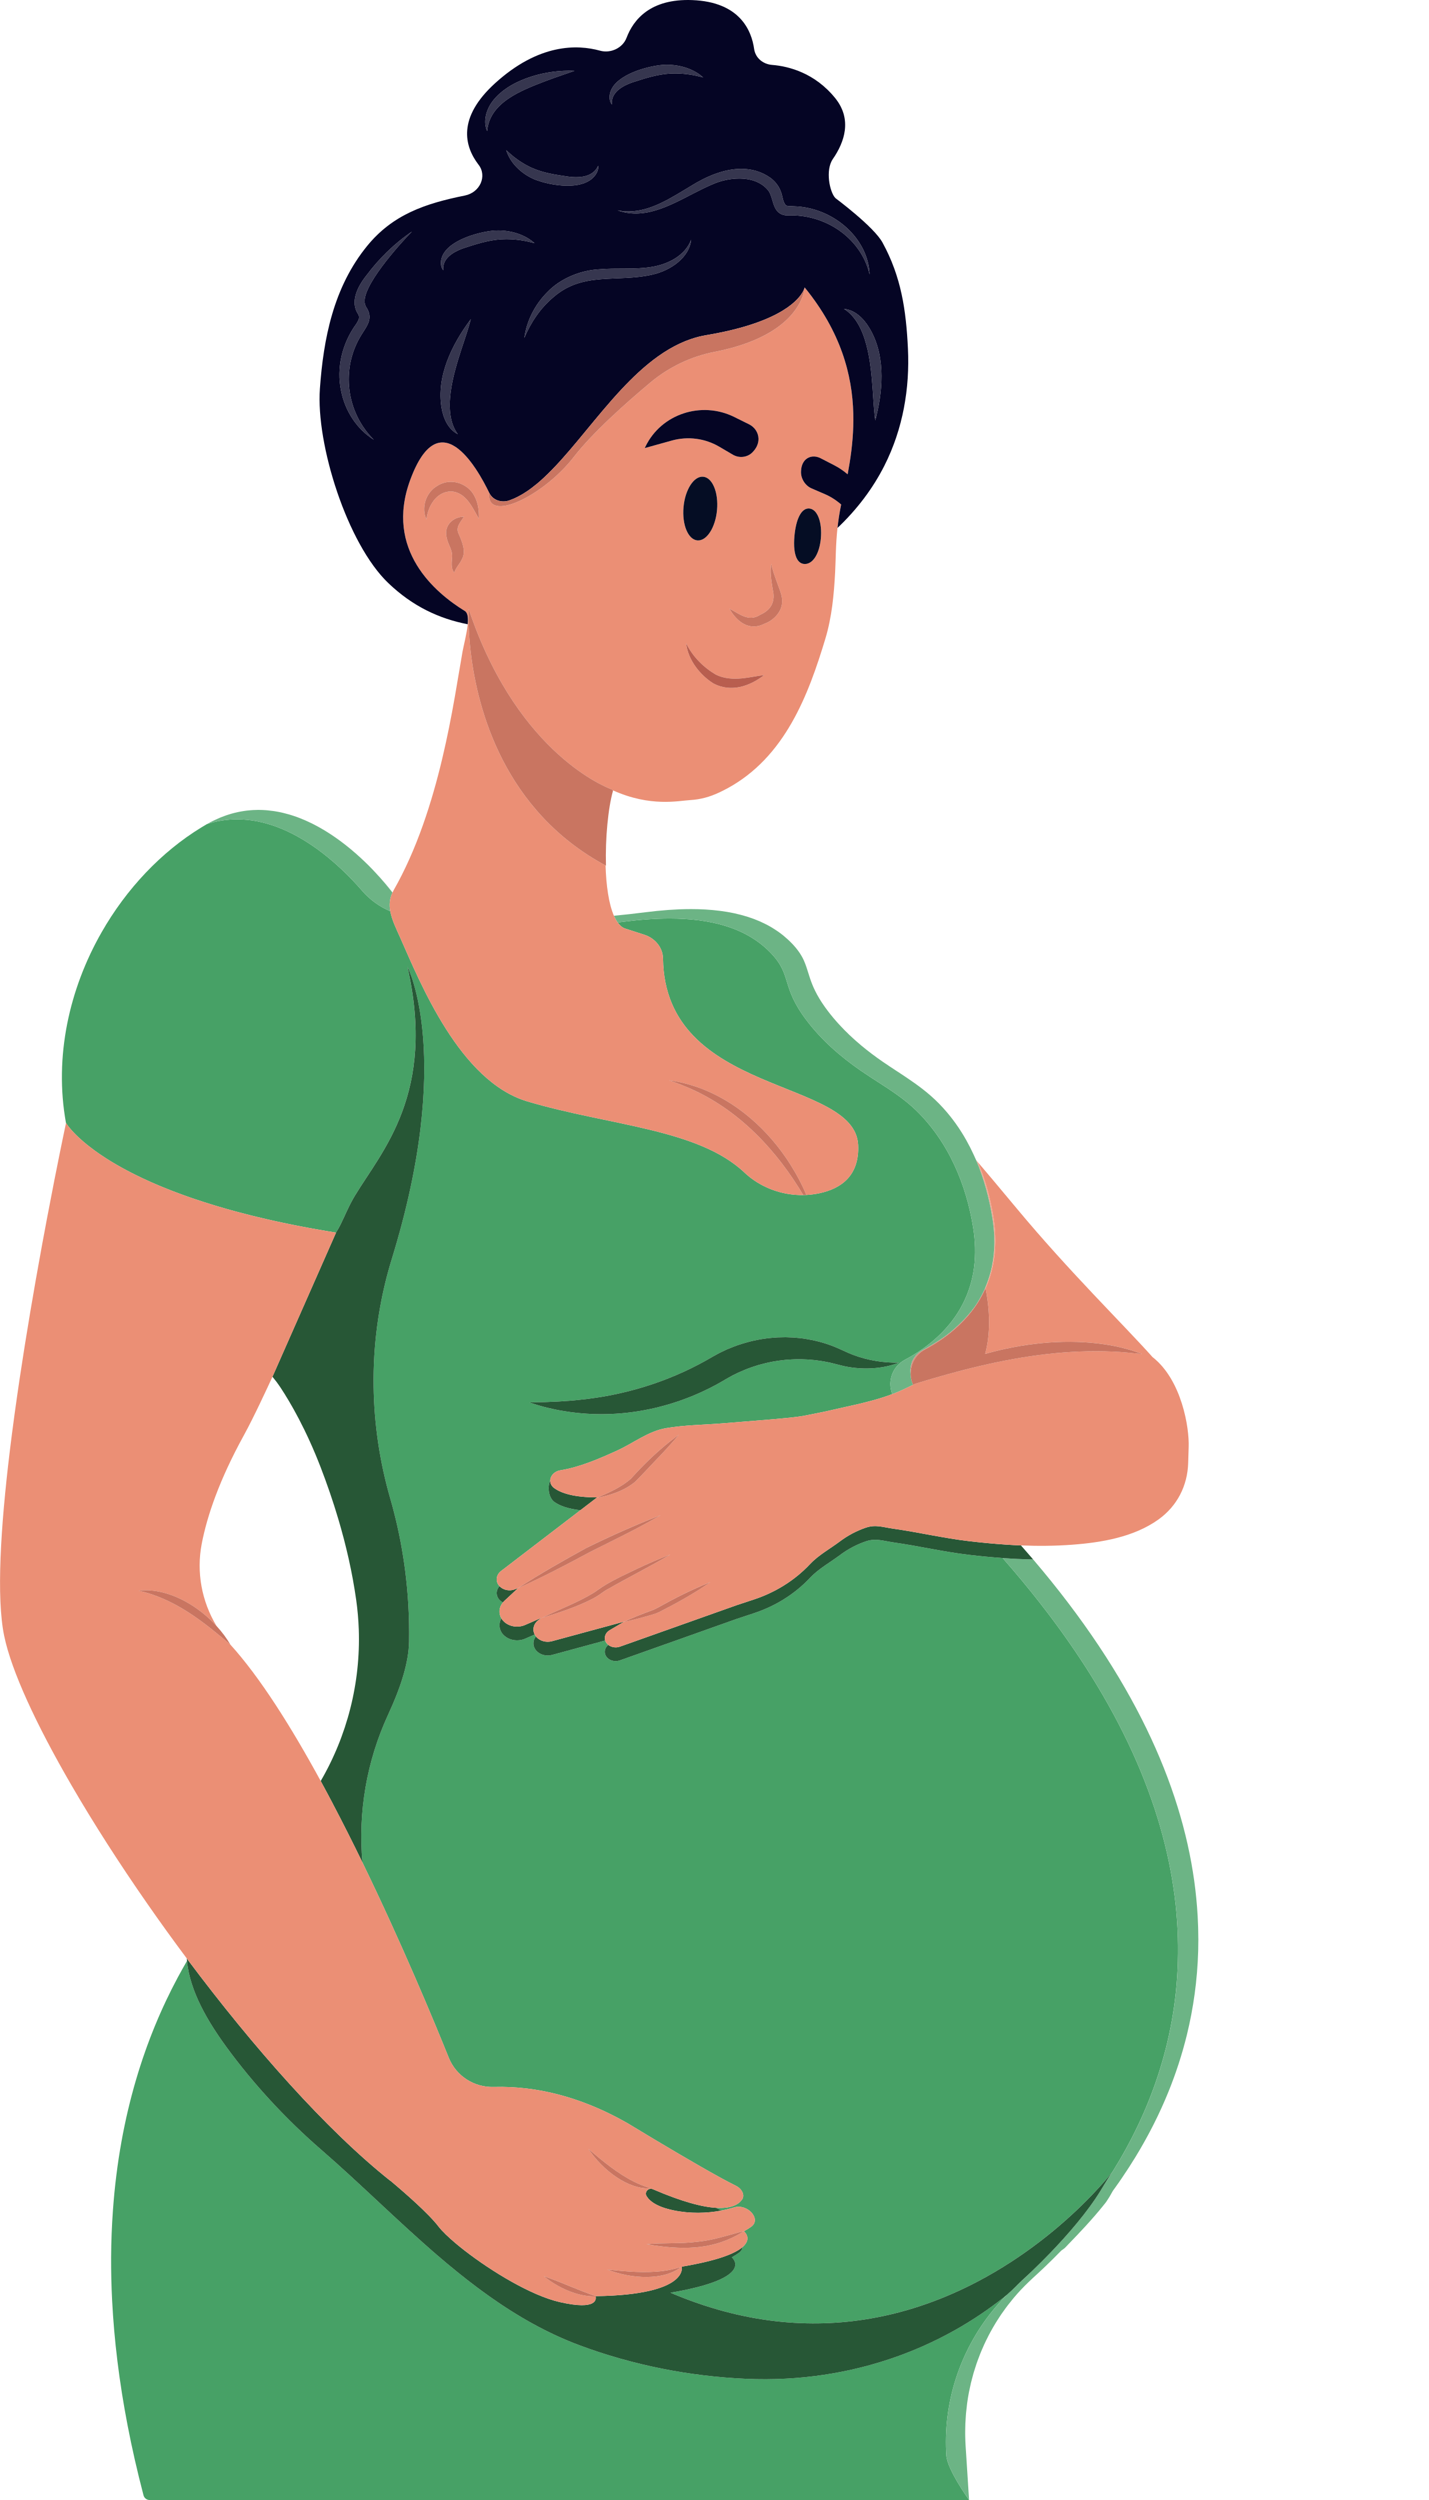 <?xml version="1.0" encoding="utf-8"?>
<!-- Generator: Adobe Illustrator 28.0.0, SVG Export Plug-In . SVG Version: 6.00 Build 0)  -->
<svg version="1.1" id="Layer_1" xmlns="http://www.w3.org/2000/svg" xmlns:xlink="http://www.w3.org/1999/xlink" x="0px" y="0px"
	 viewBox="0 0 477 834" style="enable-background:new 0 0 477 834;" xml:space="preserve">
<style type="text/css">
	.st0{fill:none;}
	.st1{fill:#47A166;}
	.st2{fill:#EDA691;}
	.st3{fill:#D49182;}
	.st4{fill:#6CB485;}
	.st5{fill:#275736;}
	.st6{fill:#EB8F75;}
	.st7{fill:#36364F;}
	.st8{fill:#B85E4F;}
	.st9{fill:#050524;}
	.st10{fill:#C97561;}
	.st11{fill:#050D24;}
</style>
<path class="st0" d="M119.763,543.594c-0.115-3.241-0.393-6.493-0.85-9.743c-1.312-9.396-3.435-18.49-5.938-26.948
	c-1.811-6.126-3.826-11.921-5.876-17.252c-4.928-12.818-10.164-21.754-13.334-26.578c-0.029-0.046-0.058-0.088-0.085-0.127
	c-1.033-1.558-1.91-2.674-2.467-3.342c-0.102-0.123-0.194-0.231-0.272-0.321c0,0,0,0,0,0.001c-0.801,1.742-2.483,5.392-4.377,9.321
	c-1.706,3.549-3.583,7.322-5.128,10.129c-8.235,14.954-12.31,26.955-14.105,36.279c-1.827,9.487,0.006,19.201,4.912,27.357
	c0.01,0.017,0.021,0.032,0.031,0.049c1.804,1.971,3.377,4.07,4.624,6.216c0,0,0,0,0,0c9.843,10.836,20.276,27.39,30.154,45.503
	c0,0,0,0,0-0.001C115.902,578.928,120.376,561.405,119.763,543.594z"/>
<g>
	<path class="st1" d="M279.941,341.575c-1.299-1.429-2.543-2.907-3.705-4.45c-1.148-1.521-2.066-2.897-2.822-4.166
		c0.756,1.269,1.674,2.646,2.822,4.167C277.398,338.668,278.642,340.146,279.941,341.575z"/>
	<path class="st1" d="M297.091,355.826c-0.836-0.554-1.673-1.115-2.511-1.692c-2.428-1.672-4.793-3.454-7.064-5.346
		c2.271,1.892,4.636,3.675,7.064,5.347C295.418,354.711,296.255,355.271,297.091,355.826z"/>
	<path class="st1" d="M267.501,318.804c-0.668-1.141-1.539-2.331-2.749-3.647c-0.469-0.507-0.955-0.987-1.449-1.456
		c0.494,0.469,0.981,0.949,1.449,1.456C265.962,316.472,266.833,317.662,267.501,318.804z"/>
	<path class="st1" d="M324.959,385.084c-3.03-6.559-7.073-12.613-12.351-17.759c-3.062-2.984-6.371-5.398-9.782-7.704
		c3.411,2.307,6.72,4.721,9.781,7.705C317.886,372.471,321.929,378.525,324.959,385.084z"/>
	<path class="st1" d="M219.108,303.905c-1.242,0.127-2.48,0.27-3.712,0.427c-1.756,0.224-3.48,0.428-5.176,0.617
		c1.696-0.189,3.42-0.393,5.176-0.617C216.627,304.175,217.866,304.032,219.108,303.905z"/>
	<path class="st1" d="M299.927,357.692C299.927,357.692,299.927,357.692,299.927,357.692
		C299.927,357.692,299.927,357.692,299.927,357.692C299.927,357.692,299.927,357.692,299.927,357.692
		c-0.83-0.544-1.664-1.09-2.498-1.642C298.264,356.602,299.097,357.148,299.927,357.692
		C299.926,357.692,299.927,357.692,299.927,357.692z"/>
	<path class="st1" d="M344.593,519.91c-0.573-0.67-1.159-1.344-1.744-2.018c0.514,0.593,1.028,1.187,1.534,1.776
		C344.452,519.748,344.524,519.829,344.593,519.91z"/>
	<path class="st1" d="M340.809,515.553C340.809,515.553,340.808,515.553,340.809,515.553c0.123,0.141,0.242,0.276,0.361,0.412
		C341.051,515.829,340.932,515.693,340.809,515.553z"/>
	<path class="st1" d="M268.318,320.37c0.624,1.442,1.054,2.878,1.573,4.44C269.412,323.265,268.989,321.834,268.318,320.37z"/>
	<path class="st1" d="M124.457,290.173c0.076,0.077,0.147,0.153,0.219,0.229C124.604,290.325,124.533,290.249,124.457,290.173
		c-0.106-0.114-0.215-0.227-0.325-0.34c-0.075-0.076-0.151-0.155-0.227-0.234c0.076,0.079,0.152,0.158,0.226,0.235
		C124.242,289.946,124.352,290.059,124.457,290.173z"/>
	<path class="st1" d="M122.709,288.393c0.065,0.064,0.129,0.129,0.194,0.194C122.839,288.522,122.774,288.457,122.709,288.393
		c-0.11-0.113-0.22-0.222-0.33-0.322c-0.078-0.077-0.159-0.155-0.239-0.233c0.08,0.078,0.161,0.157,0.239,0.234
		C122.489,288.172,122.599,288.28,122.709,288.393z"/>
	<path class="st1" d="M364.06,558.776c-4.201-6.706-8.921-13.543-14.2-20.493c-3.65-4.801-7.565-9.672-11.762-14.587
		c-1.118-1.309-2.254-2.623-3.417-3.936c-0.002-0.002-0.004-0.005-0.006-0.007c-3.73-0.268-7.453-0.629-11.156-1.062
		c-8.554-1.001-16.882-2.973-25.383-4.174c-3.376-0.475-5.829-1.462-9.143-0.325c-3.084,1.057-5.996,2.6-8.594,4.551
		c-3.319,2.496-7.127,4.546-10.004,7.6l-0.097,0.104c-5.099,5.39-11.543,9.361-18.626,11.699l-5.767,1.905l-38.982,13.842
		c-1.973,0.701-4.203-0.169-4.861-1.897c-0.443-1.168-0.045-2.439,0.98-3.273c-0.435-0.346-0.788-0.777-0.986-1.298
		c-0.021-0.057-0.03-0.115-0.047-0.172l-17.72,4.815c-1.923,0.52-4.008-0.029-5.233-1.381c-1.287-1.421-1.293-3.352-0.174-4.804
		c-0.157-0.2-0.296-0.405-0.407-0.62l-3.153,1.379c-2.614,1.143-5.785,0.502-7.489-1.514c-1.318-1.555-1.443-3.577-0.476-5.248
		c-1.009-1.696-0.809-3.75,0.518-5.315c-0.563-0.289-1.061-0.68-1.429-1.185c-0.974-1.335-0.829-3.036,0.283-4.251
		c-0.098-0.106-0.202-0.206-0.287-0.323c-1.111-1.525-0.765-3.527,0.816-4.738l26.469-20.27c-4.321-0.497-7.037-1.57-8.726-2.794
		c-1.82-1.321-2.38-4.947-1.337-7.09c0.03-1.548,1.297-3.081,3.36-3.424c6.621-1.101,13.001-3.87,19.058-6.633
		c5.386-2.457,10.293-6.422,16.264-7.439c6.284-1.07,12.947-1.094,19.307-1.634c7.119-0.605,14.69-1.119,21.967-1.856
		c1.772-0.18,3.484-0.417,5.162-0.697l-0.011-0.019c0,0,2.874-0.539,6.982-1.404c1.414-0.335,2.843-0.654,4.275-0.97
		c3.825-0.845,7.684-1.678,11.463-2.723c2.156-0.596,4.282-1.268,6.359-2.054c-1.254-3.115-0.66-6.646,1.434-9.183
		c0.74-0.901,1.673-1.679,2.774-2.262c0.498-0.261,0.986-0.535,1.471-0.813c2.985-1.701,5.826-3.675,8.406-5.937
		c0.691-0.604,1.369-1.226,2.017-1.874c2.153-2.122,4.081-4.471,5.707-7.015c2.387-3.752,4.077-7.915,4.98-12.255
		c0.185-0.878,0.334-1.752,0.457-2.643c0,0,0-0.001,0-0.001c0.013-0.096,0.032-0.191,0.04-0.287v-0.005
		c0.564-4.352,0.406-8.776-0.277-13.103c-2.299-14.561-8.296-28.757-19.018-39.211c-2.033-1.978-4.225-3.713-6.492-5.326
		c-0.001-0.001-0.002-0.001-0.003-0.002c-3.845-2.745-7.918-5.149-11.859-7.863c-6.891-4.74-13.311-10.325-18.344-17.005
		c-8.398-11.13-4.809-14.749-11.489-21.967c-8.359-9.047-20.925-11.887-34.131-11.887c-5.048,0-10.19,0.415-15.226,1.057
		c-0.714,0.091-1.413,0.181-2.112,0.263c0.733,1.007,1.569,1.721,2.53,2.031l6.345,2.044c3.704,1.198,6.201,4.357,6.247,7.926
		c0.634,46.006,64.081,39.615,65.138,62.212c0.479,10.288-5.722,14.552-12.854,16.089c-1.474,0.315-2.959,0.509-4.439,0.591
		c-0.344,0.016-0.686,0.03-1.024,0.033c-7.31,0.113-14.455-2.615-19.639-7.511c-15.564-14.698-45.245-15.619-72.51-23.746
		c-22.513-6.709-35.735-39.625-42.332-54.467c-1.386-3.119-2.857-6.056-3.377-8.961c0,0,0,0,0,0h-0.004
		c-3.606-1.518-6.82-3.854-9.387-6.819c-6.993-8.09-23.015-23.83-41.733-23.832c-3.277,0-6.635,0.482-10.044,1.573
		c-0.001,0-0.001,0.001-0.002,0.001c-0.061,0.035-0.123,0.073-0.184,0.104c-0.286,0.169-0.564,0.331-0.837,0.5
		c-0.273,0.161-0.538,0.317-0.802,0.478l-0.044,0.027c-13.403,8.18-25.046,20.484-33.334,35.014
		c-10.77,18.857-15.887,41.451-11.88,63.584v0.004v0.004v0.008c0.005-0.025,0.008-0.038,0.008-0.038l0.009,0.016l0.013,0.022
		c0.026,0.043,0.075,0.123,0.151,0.237c0.023,0.04,0.053,0.079,0.086,0.123c0.023,0.036,0.049,0.075,0.078,0.117l0.066,0.094
		l0.075,0.104c0.049,0.071,0.105,0.149,0.17,0.231l0.062,0.084c0.072,0.098,0.155,0.201,0.244,0.315
		c0.075,0.094,0.157,0.194,0.243,0.298c0.127,0.159,0.269,0.324,0.423,0.503c0.049,0.058,0.105,0.12,0.158,0.182
		c0.075,0.088,0.157,0.179,0.242,0.272c0.056,0.062,0.115,0.126,0.174,0.192c0.095,0.104,0.193,0.211,0.298,0.321l0.072,0.078
		c0.177,0.185,0.361,0.376,0.561,0.574c0.092,0.097,0.191,0.195,0.291,0.295c0.135,0.134,0.276,0.269,0.421,0.409l0.059,0.058
		c0.151,0.143,0.305,0.289,0.466,0.435c0.183,0.172,0.37,0.344,0.568,0.519c0.098,0.088,0.197,0.179,0.299,0.266
		c0.2,0.182,0.41,0.363,0.627,0.545l0.019,0.019c0.21,0.182,0.426,0.363,0.653,0.546c0.114,0.097,0.232,0.194,0.351,0.289
		c0.233,0.191,0.473,0.383,0.718,0.576l0.019,0.013c0.613,0.487,1.27,0.984,1.976,1.496l0.071,0.052
		c0.148,0.107,0.296,0.214,0.446,0.321c0.302,0.217,0.61,0.435,0.928,0.652c0.158,0.11,0.319,0.22,0.483,0.332
		c0.652,0.444,1.338,0.895,2.06,1.353c0.18,0.116,0.361,0.234,0.547,0.347c0.083,0.052,0.167,0.107,0.256,0.159
		c0.099,0.064,0.204,0.127,0.306,0.188c0.19,0.12,0.38,0.237,0.574,0.351c0.194,0.119,0.39,0.237,0.587,0.353
		c0.201,0.12,0.401,0.237,0.604,0.357c0.203,0.12,0.407,0.24,0.617,0.357c0.207,0.123,0.417,0.243,0.63,0.36
		c0.214,0.123,0.427,0.243,0.647,0.363c0.216,0.12,0.433,0.243,0.655,0.363c0.443,0.247,0.9,0.49,1.366,0.734
		c0.229,0.123,0.466,0.247,0.702,0.369c0.219,0.117,0.439,0.231,0.665,0.348c1.224,0.625,2.514,1.262,3.871,1.898
		c0.075,0.036,0.155,0.074,0.233,0.11c0.729,0.341,1.477,0.685,2.247,1.025c0.282,0.127,0.568,0.253,0.857,0.38
		c0.649,0.286,1.311,0.571,1.991,0.856c0.401,0.169,0.804,0.338,1.214,0.504c2.244,0.927,4.64,1.852,7.195,2.77
		c0.321,0.117,0.649,0.234,0.977,0.348c0.502,0.182,1.011,0.356,1.526,0.535c0.299,0.104,0.6,0.208,0.902,0.308
		c2.248,0.766,4.61,1.522,7.091,2.268c0.374,0.113,0.751,0.227,1.132,0.338c0.606,0.182,1.227,0.36,1.85,0.539
		c0.309,0.091,0.618,0.179,0.929,0.265c0.34,0.098,0.685,0.195,1.029,0.29c0.535,0.149,1.073,0.298,1.621,0.447
		c0.328,0.088,0.659,0.179,0.994,0.266c1.345,0.36,2.724,0.717,4.131,1.067c0.131,0.033,0.262,0.068,0.396,0.101
		c0.201,0.049,0.397,0.097,0.601,0.149c0.315,0.075,0.633,0.153,0.951,0.231c1.247,0.305,2.517,0.604,3.812,0.899
		c0.496,0.113,0.992,0.228,1.493,0.338c0.256,0.058,0.508,0.113,0.768,0.171c0.38,0.085,0.761,0.169,1.144,0.25
		c0.499,0.11,1.001,0.217,1.506,0.324c0.502,0.107,1.011,0.214,1.522,0.318c0.565,0.116,1.128,0.234,1.7,0.347
		c0.469,0.097,0.938,0.192,1.41,0.283c0.525,0.103,1.057,0.207,1.588,0.311c0.844,0.162,1.697,0.324,2.556,0.484
		c1.49,0.275,3.009,0.548,4.551,0.814c0.377,0.064,0.758,0.13,1.141,0.195c0.785,0.133,1.575,0.266,2.372,0.396
		c0.358,0.058,0.715,0.116,1.076,0.174l0.012,0.004c0,0,0,0,0,0c0.569-0.889,1.089-1.807,1.556-2.751
		c1.626-3.31,2.729-6.2,4.789-9.611c9.003-14.886,27.142-34.096,17.49-76.355c0.21,0.429,15.473,30.353-5.216,97.515
		c-3.251,10.552-5.187,21.395-5.839,32.299c-0.204,3.371-0.282,6.748-0.236,10.123c0.161,12.627,2.027,25.248,5.564,37.506
		c1.7,5.898,3.209,12.42,4.318,19.505c0.229,1.447,0.443,2.917,0.633,4.413c0.952,7.371,1.46,15.307,1.32,23.753
		c-0.118,7.19-2.773,15.288-7.005,24.46c-7.178,15.558-10.049,32.552-8.55,49.245c0,0,0,0,0,0
		c13.045,26.822,23.789,52.673,28.835,65.183c2.424,6.012,8.383,9.9,14.928,9.727c0.049-0.003,0.101-0.003,0.154-0.003
		c14.757-0.399,28.845,3.666,41.722,10.515c0.964,0.513,1.926,1.042,2.877,1.586c0,0,0.059,0.036,0.171,0.104
		c0.757,0.461,3.982,2.42,8.284,4.99c0.498,0.299,1.014,0.607,1.539,0.918c8.56,5.106,20.381,12.031,26.089,14.817
		c2.149,1.052,3.159,3.216,2.083,4.698c-1.131,1.561-3.536,2.997-8.588,2.7c0.617,0.331,1.196,0.636,1.734,0.908
		c0,0,0.001,0,0.001,0c1.486-0.286,2.9-0.639,4.222-1.045c4.498-1.381,9.229,3.913,5.735,6.431c-0.699,0.5-1.509,1.012-2.451,1.525
		c0,0,2.956,2.352-0.473,5.291c0,0,0,0,0,0.001c-0.086,0.688-0.449,1.34-1.175,1.869c-0.685,0.503-1.486,1.012-2.411,1.528
		c0,0,8.517,6.874-20.456,11.806c24.623,10.498,47.005,11.982,66.47,8.669c13.504-2.295,25.603-6.898,36.076-12.4
		c3.983-2.089,7.726-4.313,11.224-6.584c6.001-3.899,11.274-7.949,15.754-11.764c5.988-5.097,10.564-9.77,13.59-13.089
		c2.634-2.898,4.084-4.763,4.248-4.977c-1.014,1.589-1.723,2.692-2.524,3.996c0.996-1.486,1.972-2.992,2.93-4.534
		c11.771-18.944,20.845-42.325,21.608-69.88C393.968,626.192,386.214,594.169,364.06,558.776z M180.753,467.752
		c1.325,0.011,2.676-0.102,3.992-0.145c1.979-0.049,3.949-0.237,5.92-0.367c1.289-0.076,2.623-0.275,3.904-0.393
		c0.601-0.067,1.362-0.128,1.938-0.223c14.588-1.848,28.775-6.572,41.381-14.04c0.675-0.342,2.195-1.254,2.877-1.532
		c0.489-0.23,1.476-0.702,1.965-0.93c0.5-0.201,1.515-0.615,2.018-0.812c2-0.801,4.129-1.403,6.219-1.94
		c0.525-0.106,1.601-0.334,2.127-0.439c0.778-0.19,2.422-0.375,3.215-0.502c1.076-0.123,2.157-0.201,3.237-0.276
		c0.759-0.018,1.94-0.049,2.703-0.059c0.573,0.01,2.145,0.088,2.697,0.103c1.417,0.121,2.875,0.251,4.276,0.504
		c2.818,0.444,5.597,1.168,8.258,2.164c0.328,0.114,0.65,0.253,0.975,0.381c2.141,0.845,4.212,1.946,6.352,2.758
		c2.46,0.921,5.055,1.597,7.697,2.027c2.51,0.408,5.062,0.595,7.584,0.545c-2.49,0.961-5.108,1.529-7.764,1.785
		c-3.562,0.343-7.194,0.107-10.698-0.652c-1.24-0.306-2.546-0.655-3.833-0.959c-0.646-0.152-1.288-0.297-1.911-0.412
		c-1.023-0.226-2.622-0.442-3.685-0.59l-1.852-0.168c-0.506-0.058-1.328-0.079-1.849-0.101c-0.564-0.029-1.296-0.057-1.846-0.037
		c-1.38-0.013-2.758,0.078-4.132,0.163c-0.259,0.032-1.088,0.126-1.367,0.158c-0.855,0.07-1.87,0.25-2.714,0.39
		c-0.276,0.046-0.636,0.091-0.899,0.155c-1.056,0.221-2.528,0.54-3.545,0.838l-0.877,0.234l-0.865,0.281
		c-1.721,0.532-3.444,1.183-5.083,1.924l-0.831,0.361l-0.809,0.404c-0.931,0.435-2.284,1.19-3.185,1.707
		c-14.793,8.914-32.497,13.152-49.747,11.27c-1.326-0.12-2.741-0.341-4.056-0.547c-2.022-0.283-4.005-0.749-5.99-1.202
		c-1.96-0.464-3.925-1.099-5.834-1.715C178.075,467.795,179.417,467.775,180.753,467.752z"/>
	<path class="st1" d="M130.979,297.792c0.001,0.002,0.002,0.003,0.004,0.005c0.01-0.021,0.022-0.043,0.032-0.064
		c-0.002-0.003-0.003-0.005-0.005-0.007c-1.042-1.359-3.194-4.044-6.242-7.229c1.539,1.633,2.842,3.124,3.873,4.36
		C129.742,296.174,130.534,297.2,130.979,297.792z"/>
	<path class="st1" d="M399.948,650.799c-0.277,9.859-1.616,19.192-3.76,27.972c-1.632,6.671-3.728,13.026-6.177,19.059
		c2.449-6.033,4.545-12.388,6.177-19.059C398.332,669.992,399.671,660.659,399.948,650.799c0.032-1.146,0.044-2.3,0.047-3.459
		C399.992,648.499,399.979,649.653,399.948,650.799z"/>
	<path class="st1" d="M356.623,534.808c29.305,38.585,41.405,73.552,43.144,104.244l0.003,0.006l-0.003-0.006
		C398.028,608.36,385.928,573.394,356.623,534.808c-3.646-4.806-7.56-9.663-11.762-14.587c0,0,0,0,0,0c0,0,0,0-0.001,0
		c0,0,0,0.001,0.001,0.001C349.063,525.145,352.977,530.003,356.623,534.808z"/>
	<path class="st1" d="M354.806,750.383l0.005-0.002c0.115-0.058,0.206-0.149,0.308-0.226c-0.102,0.077-0.193,0.168-0.308,0.226
		L354.806,750.383z"/>
	<path class="st1" d="M341.596,760.313c-0.72,0.661-1.425,1.335-2.113,2.025c1.318-1.206,2.675-2.469,4.037-3.791
		c0.347-0.335,0.69-0.67,1.037-1.012c-0.356,0.34-0.709,0.675-1.054,1.003C342.85,759.154,342.214,759.745,341.596,760.313z"/>
	<path class="st1" d="M344.737,757.364l0.06-0.056c0.007-0.007,0.014-0.015,0.021-0.022c-0.008,0.007-0.016,0.015-0.023,0.022
		L344.737,757.364z"/>
	<path class="st1" d="M348.753,756.226c1.803-1.719,3.632-3.521,5.483-5.426c0.093-0.095,0.211-0.159,0.32-0.235
		c-0.109,0.076-0.227,0.14-0.32,0.234C352.385,752.705,350.555,754.507,348.753,756.226z"/>
	<path class="st1" d="M322.491,818.647c-0.057-0.884-0.114-1.775-0.169-2.643c-0.069-1.074-0.106-2.145-0.127-3.215
		c0.021,1.07,0.057,2.141,0.127,3.215C322.377,816.871,322.434,817.762,322.491,818.647z"/>
	<path class="st1" d="M333.073,767.922c-10.161,7.709-21.309,13.714-33.081,17.984c-16.105,5.837-33.375,8.419-50.872,7.65
		c-18.931-0.831-37.897-4.565-55.636-11.174c-5.335-1.989-10.443-4.37-15.367-7.066c-10.26-5.609-19.721-12.568-28.777-20.126
		c-0.18-0.152-0.358-0.301-0.538-0.451c-0.869-0.733-1.735-1.469-2.602-2.209c-13.386-11.486-25.951-24.116-38.973-35.391
		c-11.67-10.104-22.647-21.919-31.722-34.379c-5.941-8.158-12.112-18.306-13.089-28.592c-0.003,0.006-0.007,0.012-0.01,0.018
		l-0.004,0.004c-1.031,1.77-2.052,3.588-3.056,5.458c-10.652,19.866-19.362,45.504-21.656,77.779
		c-0.362,5.061-0.569,10.285-0.599,15.674c-0.017,4.679,0.088,9.48,0.339,14.4c0.334,6.497,0.911,13.212,1.765,20.157
		c1.718,13.989,4.551,28.903,8.715,44.775c0.242,0.92,1.086,1.565,2.049,1.565h273.52c-0.009-0.012-7.291-10.119-7.596-14.852
		c-0.061-0.974-0.105-1.953-0.127-2.927c-0.387-17.648,5.972-34.741,17.719-47.896c0.366-0.417,0.744-0.826,1.123-1.236
		c0.506-0.544,1.026-1.078,1.55-1.605l0.004-0.004c0.002-0.002,0.005-0.004,0.007-0.006c-0.389,0.334-0.781,0.659-1.183,0.975
		C334.346,766.945,333.713,767.438,333.073,767.922z"/>
	<path class="st1" d="M399.772,639.061L399.772,639.061c0.07,1.209,0.118,2.41,0.155,3.606
		C399.889,641.47,399.841,640.269,399.772,639.061z"/>
	<path class="st1" d="M323.401,832.831c0.022,0.343,0.044,0.681,0.065,1.025l0.013,0.143h0l-0.013-0.144
		C323.444,833.512,323.423,833.174,323.401,832.831z"/>
	<path class="st1" d="M322.183,812.065c-0.007-0.724,0.008-1.445,0.023-2.166c-0.01,0.498-0.034,0.994-0.034,1.493
		C322.172,811.616,322.181,811.841,322.183,812.065z"/>
	<path class="st1" d="M338.409,766.522c0.742-0.878,1.506-1.742,2.296-2.586c0.789-0.843,1.608-1.663,2.441-2.471
		c-0.834,0.808-1.653,1.627-2.442,2.47C339.915,764.78,339.151,765.644,338.409,766.522z"/>
	<path class="st1" d="M123.637,289.324c-0.073-0.074-0.146-0.146-0.22-0.222c-0.072-0.071-0.143-0.145-0.215-0.218
		c0.072,0.073,0.143,0.147,0.215,0.218C123.492,289.178,123.565,289.251,123.637,289.324z"/>
	<path class="st1" d="M329.795,399.041c0.003,0.01,0.005,0.021,0.008,0.031C329.8,399.062,329.797,399.052,329.795,399.041z"/>
	<path class="st1" d="M326.735,389.256c0.28,0.726,0.547,1.457,0.805,2.191C327.283,390.712,327.016,389.981,326.735,389.256z"/>
	<path class="st1" d="M330.702,403.206c0.215,1.102,0.417,2.206,0.592,3.314C331.119,405.412,330.917,404.308,330.702,403.206z"/>
	<path class="st1" d="M330.534,402.367c0.057,0.279,0.113,0.559,0.168,0.839C330.647,402.926,330.591,402.646,330.534,402.367z"/>
	<path class="st1" d="M329.803,399.073c0.267,1.093,0.506,2.192,0.731,3.294C330.308,401.265,330.07,400.165,329.803,399.073z"/>
	<path class="st1" d="M327.652,391.751c-0.029-0.084-0.062-0.167-0.092-0.252c-0.006-0.018-0.013-0.035-0.019-0.052
		c0.037,0.106,0.078,0.21,0.115,0.316C327.654,391.759,327.653,391.755,327.652,391.751z"/>
	<path class="st1" d="M328.683,394.977c0.081,0.272,0.161,0.545,0.24,0.818C328.844,395.522,328.764,395.25,328.683,394.977z"/>
	<path class="st1" d="M327.656,391.763c0.368,1.062,0.705,2.136,1.027,3.215C328.36,393.899,328.023,392.825,327.656,391.763z"/>
	<path class="st1" d="M328.923,395.795c0.31,1.076,0.606,2.157,0.872,3.246C329.528,397.953,329.232,396.872,328.923,395.795z"/>
	<path class="st1" d="M325.832,387.025c0.314,0.737,0.614,1.482,0.903,2.23C326.447,388.507,326.146,387.763,325.832,387.025
		C325.833,387.025,325.833,387.026,325.832,387.025C325.833,387.026,325.833,387.025,325.832,387.025c0-0.001,0-0.003-0.001-0.004
		v-0.004c0,0,0,0,0,0v0.004c0,0.001,0,0.002,0.001,0.003C325.832,387.025,325.832,387.025,325.832,387.025z"/>
	<path class="st1" d="M331.638,409.192c0,0,0-0.001,0-0.001c-0.094-0.89-0.203-1.779-0.342-2.663c0-0.003-0.001-0.005-0.001-0.008
		c0,0.003,0.001,0.005,0.001,0.008C331.435,407.412,331.544,408.301,331.638,409.192z"/>
	<path class="st1" d="M331.703,409.852C331.703,409.852,331.703,409.852,331.703,409.852c0.083,0.896,0.15,1.794,0.183,2.694
		C331.853,411.646,331.786,410.748,331.703,409.852z"/>
	<path class="st1" d="M330.333,425.51c0,0,0-0.001,0-0.001c-0.04,0.134-0.086,0.266-0.127,0.4c0.001-0.003,0.002-0.006,0.003-0.009
		C330.25,425.77,330.294,425.641,330.333,425.51z"/>
	<path class="st1" d="M329.863,426.972c0,0,0-0.001,0-0.001c-0.037,0.108-0.078,0.214-0.116,0.322c0-0.001,0.001-0.002,0.001-0.004
		C329.785,427.183,329.826,427.078,329.863,426.972z"/>
	<path class="st1" d="M330.739,424.044c0-0.001,0-0.001,0-0.002c-0.036,0.143-0.079,0.285-0.117,0.428
		c0.002-0.007,0.004-0.014,0.006-0.021C330.664,424.314,330.704,424.18,330.739,424.044z"/>
	<path class="st1" d="M331.036,422.76c0.009-0.044,0.021-0.088,0.031-0.132c0.004-0.019,0.009-0.037,0.013-0.056
		c0.553-2.64,0.816-5.324,0.836-8.011c-0.02,2.687-0.284,5.37-0.836,8.01C331.066,422.634,331.049,422.697,331.036,422.76z"/>
	<polygon class="st1" points="328.913,429.482 328.913,429.474 328.913,429.473 328.913,429.473 328.913,429.482 	"/>
	<polygon class="st1" points="304.77,461.969 304.77,461.966 304.77,461.965 304.77,461.97 	"/>
	<path class="st1" d="M304.687,461.759c-0.186-0.443-0.337-0.891-0.452-1.344c0,0,0,0.001,0,0.001
		C304.35,460.869,304.501,461.317,304.687,461.759z"/>
	<path class="st1" d="M303.999,459.029C303.999,459.029,303.999,459.03,303.999,459.029c0.002,0.02,0.006,0.038,0.007,0.057
		c0.001,0.012,0.003,0.024,0.005,0.036c-0.003-0.031-0.009-0.061-0.012-0.092C303.999,459.03,303.999,459.029,303.999,459.029
		C303.999,459.029,303.999,459.029,303.999,459.029z"/>
	<path class="st1" d="M304.219,460.342c-0.048-0.195-0.09-0.391-0.124-0.588c0.034,0.193,0.075,0.385,0.122,0.577
		C304.218,460.335,304.219,460.338,304.219,460.342z"/>
	<path class="st1" d="M304.093,455.401c-0.027,0.117-0.04,0.238-0.062,0.357c0.002-0.01,0.005-0.021,0.007-0.031
		C304.058,455.619,304.069,455.508,304.093,455.401z"/>
	<path class="st1" d="M303.899,456.965c0.001-0.019,0.004-0.038,0.004-0.057c0.008-0.167,0.01-0.335,0.027-0.499
		C303.91,456.592,303.907,456.779,303.899,456.965z"/>
</g>
<path class="st2" d="M300.669,358.179c-0.193-0.138-0.403-0.287-0.615-0.438c0.212,0.151,0.407,0.291,0.599,0.428
	C300.659,358.172,300.664,358.176,300.669,358.179z"/>
<path class="st2" d="M326.471,387.772c-0.008-0.009-0.014-0.016-0.022-0.025C326.456,387.755,326.464,387.764,326.471,387.772
	C326.471,387.772,326.471,387.772,326.471,387.772z"/>
<path class="st2" d="M299.927,357.692c0.168,0.111,0.331,0.218,0.495,0.325c0.077,0.05,0.154,0.103,0.232,0.152
	c-0.192-0.137-0.388-0.277-0.599-0.428c-0.043-0.031-0.08-0.057-0.124-0.088L299.927,357.692z"/>
<path class="st2" d="M327.56,391.499c0.03,0.084,0.063,0.167,0.092,0.252c1.66,4.791,2.851,9.764,3.644,14.776
	c0.139,0.884,0.248,1.773,0.342,2.663c0.023,0.221,0.045,0.441,0.065,0.661c0.392,4.244,0.253,8.536-0.624,12.72
	c-0.004,0.019-0.009,0.037-0.013,0.056c-0.1,0.474-0.209,0.946-0.328,1.416c-0.034,0.136-0.075,0.27-0.111,0.406
	c-0.094,0.355-0.19,0.709-0.295,1.061c-0.039,0.131-0.083,0.26-0.124,0.39c-0.111,0.359-0.225,0.717-0.347,1.072
	c-0.037,0.106-0.077,0.211-0.115,0.317c-0.109,0.308-0.216,0.616-0.333,0.921c-0.034,0.089-0.07,0.176-0.105,0.264
	c-0.131,0.333-0.256,0.669-0.396,0.998c0.021,0.098,0.042,0.194,0.061,0.293v-0.004c0.827-1.853,1.501-3.771,2.008-5.728
	l0.009-0.004c0.15-0.592,0.29-1.183,0.419-1.783c1.101-5.276,1.048-10.729,0.211-16.035c-0.996-6.302-2.677-12.538-5.147-18.431
	c-0.001-0.002-0.002-0.005-0.003-0.007c-0.007-0.008-0.015-0.017-0.022-0.025c-0.217-0.254-0.424-0.495-0.617-0.721
	C326.458,388.495,327.031,389.989,327.56,391.499z"/>
<path class="st2" d="M327.652,391.751c1.66,4.791,2.851,9.765,3.643,14.776c0.139,0.884,0.248,1.773,0.342,2.663
	c-0.094-0.891-0.203-1.779-0.342-2.663C330.503,401.515,329.312,396.542,327.652,391.751z"/>
<path class="st2" d="M325.832,387.025c0.625,1.469,1.198,2.963,1.728,4.474C327.031,389.989,326.458,388.495,325.832,387.025
	C325.833,387.026,325.833,387.025,325.832,387.025z"/>
<path class="st2" d="M331.916,414.561c-0.02,2.687-0.284,5.371-0.836,8.011c-0.004,0.019-0.009,0.037-0.013,0.056
	c0.004-0.019,0.009-0.037,0.013-0.056c0.876-4.183,1.016-8.476,0.624-12.72c0.083,0.896,0.15,1.794,0.183,2.694
	C331.911,413.217,331.921,413.889,331.916,414.561z"/>
<path class="st2" d="M330.739,424.044c-0.034,0.136-0.075,0.27-0.111,0.406C330.664,424.314,330.704,424.18,330.739,424.044z"/>
<path class="st2" d="M330.333,425.51c-0.039,0.131-0.083,0.26-0.124,0.39C330.25,425.77,330.294,425.641,330.333,425.51z"/>
<path class="st2" d="M329.863,426.972c-0.037,0.106-0.077,0.211-0.115,0.317C329.786,427.183,329.826,427.078,329.863,426.972z"/>
<path class="st2" d="M331.703,409.852c-0.02-0.221-0.042-0.441-0.065-0.661c0,0,0,0.001,0,0.001
	C331.661,409.411,331.683,409.631,331.703,409.852C331.703,409.852,331.703,409.852,331.703,409.852z"/>
<path class="st2" d="M327.652,391.751c-0.029-0.085-0.062-0.167-0.092-0.252C327.589,391.584,327.623,391.667,327.652,391.751z"/>
<path class="st2" d="M329.863,426.971c0,0,0,0.001,0,0.001c0.122-0.355,0.235-0.713,0.347-1.072
	c-0.001,0.003-0.002,0.006-0.003,0.009C330.096,426.264,329.984,426.619,329.863,426.971z"/>
<path class="st2" d="M330.334,425.509c0,0,0,0.001,0,0.001c0.105-0.352,0.2-0.706,0.295-1.061c-0.002,0.007-0.004,0.014-0.006,0.021
	C330.529,424.817,330.436,425.164,330.334,425.509z"/>
<path class="st2" d="M329.415,428.21c0.117-0.305,0.224-0.613,0.333-0.921c0,0.001-0.001,0.002-0.001,0.004
	C329.638,427.599,329.531,427.906,329.415,428.21z"/>
<path class="st2" d="M330.739,424.042c0,0.001,0,0.001,0,0.002c0.119-0.47,0.228-0.942,0.328-1.416
	c-0.009,0.044-0.021,0.088-0.031,0.132C330.944,423.189,330.847,423.617,330.739,424.042z"/>
<path class="st3" d="M328.975,429.769v-0.005c-0.019-0.099-0.04-0.195-0.061-0.292v0.001v0.009
	c-0.001,0.003-0.003,0.005-0.004,0.008C328.931,429.585,328.955,429.674,328.975,429.769
	C328.975,429.77,328.975,429.769,328.975,429.769z"/>
<path class="st3" d="M327.917,431.599c-0.022,0.043-0.04,0.089-0.062,0.132c-0.11,0.215-0.218,0.43-0.332,0.643
	c-0.057,0.107-0.125,0.208-0.184,0.315c-0.394,0.724-0.803,1.441-1.248,2.139c-0.005,0.008-0.012,0.016-0.017,0.025
	c-0.319,0.5-0.661,0.989-1.017,1.473c-0.16,0.218-0.328,0.43-0.494,0.645c-0.132,0.17-0.258,0.344-0.393,0.513
	c-0.068,0.084-0.143,0.163-0.211,0.247c-0.282,0.343-0.571,0.68-0.866,1.014c-0.158,0.179-0.311,0.361-0.471,0.537
	c-0.063,0.07-0.128,0.138-0.191,0.207c-0.225,0.243-0.456,0.479-0.686,0.718c-0.262,0.272-0.523,0.544-0.791,0.81
	c-0.047,0.046-0.091,0.095-0.137,0.141c-0.188,0.185-0.381,0.363-0.572,0.545c-0.247,0.237-0.491,0.476-0.741,0.707
	c-0.483,0.448-0.969,0.887-1.457,1.314c-2.584,2.257-5.75,4.232-8.736,5.937c-0.484,0.278-0.973,0.548-1.461,0.804
	c-0.006,0.003-0.01,0.007-0.015,0.01c-0.208,0.113-0.386,0.248-0.577,0.373c-0.167,0.109-0.346,0.209-0.502,0.325
	c-0.138,0.107-0.253,0.229-0.381,0.342c-0.034,0.033-0.07,0.065-0.105,0.097c-0.14,0.129-0.286,0.254-0.418,0.387
	c-0.128,0.138-0.233,0.29-0.348,0.437c-0.167,0.21-0.32,0.428-0.464,0.65c-0.109,0.177-0.211,0.358-0.304,0.543
	c-0.05,0.096-0.103,0.191-0.149,0.289c-0.102,0.228-0.182,0.466-0.262,0.704c-0.065,0.194-0.122,0.39-0.173,0.589
	c-0.043,0.171-0.08,0.344-0.112,0.518c-0.009,0.05-0.017,0.1-0.025,0.149c-0.021,0.123-0.043,0.246-0.058,0.371
	c-0.026,0.218-0.042,0.439-0.052,0.661c-0.002,0.043-0.005,0.086-0.007,0.13c-0.004,0.101-0.01,0.201-0.01,0.303
	c0,0.281,0.014,0.565,0.038,0.849c0.015,0.176,0.019,0.35,0.043,0.527c0.009,0.104,0.015,0.207,0.032,0.312
	c-0.316-3.522,1.445-7.083,4.826-8.888c0.497-0.261,0.981-0.536,1.47-0.809c1.572-0.896,3.104-1.87,4.58-2.919
	c1.326-0.943,2.603-1.948,3.827-3.018c2.973-2.597,5.61-5.571,7.723-8.894c0.96-1.518,1.814-3.092,2.549-4.731
	c-0.019-0.096-0.044-0.185-0.064-0.279c-0.009,0.022-0.021,0.042-0.03,0.063C328.584,430.247,328.257,430.926,327.917,431.599z"/>
<path class="st3" d="M303.896,457.038c0.001-0.043,0.005-0.086,0.007-0.13c-0.001,0.019-0.004,0.038-0.004,0.057
	C303.897,456.989,303.897,457.014,303.896,457.038z"/>
<path class="st3" d="M304.013,455.877c0.008-0.05,0.016-0.1,0.025-0.149c-0.002,0.011-0.005,0.021-0.007,0.031
	C304.024,455.797,304.02,455.837,304.013,455.877z"/>
<path class="st3" d="M303.999,459.029C303.999,459.029,303.999,459.029,303.999,459.029c-0.017-0.105-0.023-0.209-0.032-0.312
	c0,0.001,0,0.003,0,0.004C303.981,458.824,303.982,458.926,303.999,459.029z"/>
<g>
	<path class="st4" d="M399.991,646.396c-0.004-0.906-0.017-1.815-0.039-2.729c-0.008-0.333-0.015-0.665-0.025-0.999
		c-0.038-1.197-0.086-2.398-0.155-3.607c0,0,0,0,0,0l-0.001-0.002l-0.003-0.006c-1.739-30.691-13.84-65.659-43.144-104.244
		c-3.646-4.805-7.56-9.664-11.762-14.587c0,0,0-0.001-0.001-0.001c-3.397-0.056-6.795-0.224-10.186-0.467
		c0.002,0.002,0.004,0.005,0.006,0.007c1.163,1.313,2.299,2.627,3.417,3.936c4.196,4.915,8.112,9.785,11.762,14.587
		c5.28,6.95,10,13.787,14.2,20.493c22.154,35.393,29.908,67.415,29.12,95.498c-0.762,27.555-9.837,50.936-21.608,69.88
		c-0.958,1.542-1.934,3.048-2.93,4.534c-0.015,0.025-0.03,0.047-0.045,0.072c-0.296,0.48-0.606,0.986-0.948,1.557
		c-0.105,0.179-0.214,0.354-0.325,0.533c-4.236,6.901-10.715,14.444-16.932,20.882c-1.908,1.97-3.79,3.841-5.574,5.554
		c-0.007,0.007-0.014,0.015-0.021,0.022l-0.06,0.056l-0.023,0.022c-0.053,0.051-0.104,0.098-0.156,0.149
		c-0.347,0.342-0.691,0.678-1.037,1.012c-1.362,1.323-2.718,2.585-4.037,3.791c-0.004,0.004-0.009,0.008-0.013,0.012
		c-0.127,0.127-0.256,0.256-0.384,0.386c-0.928,0.945-1.889,1.85-2.893,2.709c-0.011,0.01-0.023,0.019-0.034,0.028
		c-0.002,0.002-0.005,0.004-0.007,0.006l-0.004,0.004c-0.524,0.526-1.044,1.061-1.55,1.605c-0.379,0.409-0.757,0.818-1.123,1.236
		c-11.747,13.155-18.106,30.247-17.719,47.896c0.022,0.974,0.066,1.953,0.127,2.927c0.305,4.733,7.587,14.84,7.596,14.852l0,0.001
		l0-0.001l-0.013-0.143c-0.022-0.344-0.044-0.682-0.065-1.025c-0.31-4.87-0.617-9.628-0.91-14.185
		c-0.057-0.884-0.114-1.776-0.169-2.643c-0.07-1.073-0.106-2.145-0.127-3.215c-0.005-0.241-0.009-0.482-0.012-0.724
		c-0.002-0.224-0.011-0.449-0.011-0.673c0-0.499,0.023-0.995,0.034-1.493c0.01-0.475,0.013-0.95,0.032-1.424
		c0.029-0.718,0.08-1.432,0.13-2.146c0.03-0.426,0.05-0.853,0.088-1.278c0.075-0.85,0.176-1.696,0.282-2.54
		c0.036-0.285,0.059-0.572,0.099-0.857c0.155-1.127,0.337-2.247,0.545-3.362c0.052-0.277,0.118-0.55,0.174-0.826
		c0.167-0.836,0.338-1.67,0.535-2.498c0.097-0.41,0.212-0.814,0.317-1.222c0.177-0.688,0.353-1.377,0.551-2.059
		c0.13-0.447,0.274-0.89,0.413-1.334c0.198-0.635,0.396-1.269,0.612-1.897c0.158-0.459,0.328-0.914,0.495-1.369
		c0.222-0.606,0.448-1.21,0.688-1.809c0.183-0.459,0.376-0.915,0.569-1.37c0.249-0.587,0.505-1.171,0.77-1.752
		c0.207-0.453,0.42-0.903,0.638-1.351c0.278-0.573,0.564-1.141,0.857-1.706c0.23-0.442,0.462-0.882,0.701-1.319
		c0.308-0.563,0.628-1.12,0.953-1.675c0.248-0.425,0.496-0.85,0.754-1.27c0.344-0.561,0.704-1.113,1.065-1.665
		c0.262-0.4,0.519-0.801,0.79-1.196c0.391-0.57,0.8-1.13,1.209-1.689c0.264-0.362,0.521-0.727,0.793-1.084
		c0.47-0.617,0.962-1.22,1.455-1.823c0.232-0.284,0.454-0.575,0.691-0.855c0.742-0.878,1.506-1.742,2.296-2.587
		c0.789-0.843,1.608-1.663,2.442-2.47c0.567-0.549,1.138-1.096,1.724-1.63c1.273-1.148,2.571-2.359,3.882-3.609
		c1.803-1.719,3.632-3.521,5.483-5.426c0.093-0.095,0.211-0.158,0.32-0.234c0.083-0.059,0.154-0.134,0.246-0.18l0.005-0.002
		l0.005-0.003c0.115-0.058,0.206-0.149,0.308-0.226c0.088-0.066,0.189-0.115,0.266-0.195c1.337-1.385,2.704-2.802,4.081-4.252
		c0.918-0.968,1.84-1.95,2.763-2.955c2.192-2.388,4.383-4.888,6.502-7.55c0.014-0.019,0.03-0.038,0.044-0.056
		c0.001-0.001,0.002-0.002,0.003-0.003c0.013-0.017,0.028-0.036,0.041-0.052c0.002-0.003,0.004-0.005,0.006-0.008
		c0.012-0.016,0.026-0.033,0.038-0.049c0.003-0.003,0.005-0.007,0.008-0.01c0.012-0.016,0.024-0.032,0.037-0.048
		c0.003-0.004,0.006-0.007,0.009-0.011c0.012-0.015,0.023-0.032,0.036-0.047c0.003-0.004,0.006-0.008,0.009-0.013
		c0.012-0.015,0.023-0.031,0.036-0.046c0.003-0.004,0.006-0.009,0.01-0.013c0.011-0.015,0.022-0.031,0.035-0.046l0.009-0.013
		l0.035-0.047c0.003-0.004,0.006-0.008,0.01-0.012c0.011-0.016,0.023-0.033,0.035-0.048c0.003-0.004,0.006-0.007,0.008-0.011
		c0.012-0.016,0.024-0.033,0.036-0.049c0.003-0.004,0.005-0.007,0.008-0.011l0.037-0.05c0.002-0.003,0.004-0.006,0.006-0.009
		c0.012-0.017,0.026-0.035,0.038-0.052c0.001-0.002,0.003-0.004,0.005-0.007c0.013-0.018,0.025-0.037,0.039-0.055
		c0.001-0.001,0.001-0.001,0.002-0.002c0.014-0.019,0.028-0.039,0.041-0.058c0.001-0.001,0.001-0.001,0.001-0.001
		c0.015-0.021,0.027-0.044,0.042-0.065c0.3-0.431,0.583-0.873,0.854-1.323c0.072-0.119,0.142-0.24,0.212-0.36
		c0.21-0.357,0.415-0.718,0.616-1.081c0.036-0.065,0.074-0.128,0.109-0.192c0.046-0.085,0.092-0.168,0.138-0.253
		c0.07-0.111,0.185-0.292,0.256-0.403l0.101-0.14c0.018-0.025,0.037-0.05,0.055-0.076c0.021-0.03,0.043-0.059,0.064-0.089
		c0.018-0.026,0.038-0.052,0.056-0.078c0.021-0.03,0.043-0.059,0.064-0.089c0.019-0.026,0.039-0.053,0.058-0.08
		c0.019-0.028,0.041-0.056,0.06-0.085c0.02-0.027,0.04-0.054,0.059-0.082c0.021-0.029,0.042-0.057,0.062-0.087
		c0.019-0.026,0.04-0.054,0.059-0.081c0.019-0.028,0.039-0.055,0.058-0.082c0.021-0.03,0.043-0.059,0.063-0.089
		c0.019-0.027,0.038-0.052,0.056-0.078c0.022-0.031,0.044-0.061,0.066-0.093c0.017-0.023,0.035-0.048,0.051-0.072
		c0.022-0.031,0.045-0.062,0.068-0.094c0.017-0.026,0.036-0.05,0.053-0.076c0.022-0.031,0.045-0.062,0.067-0.094
		c0.016-0.023,0.033-0.047,0.049-0.069c0.024-0.034,0.048-0.067,0.072-0.101c0.015-0.022,0.031-0.045,0.047-0.066
		c0.025-0.035,0.049-0.07,0.074-0.105c0.013-0.019,0.028-0.04,0.041-0.059c0.026-0.037,0.053-0.075,0.079-0.111
		c0.013-0.019,0.026-0.038,0.04-0.057c0.026-0.038,0.053-0.076,0.081-0.114c0.011-0.016,0.023-0.034,0.036-0.051
		c0.028-0.04,0.056-0.08,0.085-0.12c0.01-0.015,0.021-0.031,0.033-0.046c0.03-0.042,0.058-0.084,0.088-0.125
		c0.009-0.013,0.018-0.027,0.029-0.041c0.012-0.018,0.025-0.035,0.037-0.053c0.006-0.009,0.013-0.019,0.019-0.028
		c0.011-0.016,0.022-0.032,0.033-0.048c0.01-0.014,0.019-0.028,0.029-0.042c0.031-0.043,0.061-0.087,0.092-0.131
		c0.008-0.011,0.016-0.023,0.024-0.035c0.032-0.046,0.062-0.091,0.095-0.137c0.007-0.01,0.014-0.02,0.021-0.032
		c0.034-0.048,0.066-0.095,0.099-0.143c0.005-0.007,0.01-0.014,0.015-0.021c0.035-0.05,0.069-0.1,0.103-0.15
		c0.005-0.006,0.009-0.012,0.014-0.019c0.035-0.051,0.07-0.103,0.106-0.155c0.003-0.003,0.005-0.006,0.007-0.01
		c0.037-0.053,0.074-0.107,0.111-0.16c0.002-0.003,0.004-0.007,0.006-0.01c0.038-0.055,0.075-0.109,0.113-0.164
		c0-0.001,0-0.001,0.001-0.001c0.133-0.194,0.261-0.396,0.393-0.591c0.506-0.746,1.007-1.5,1.505-2.261
		c0.226-0.345,0.453-0.687,0.677-1.035c0.696-1.081,1.385-2.174,2.063-3.284c0.013-0.021,0.026-0.041,0.039-0.061
		c4.077-6.684,7.809-13.909,10.957-21.666c2.449-6.033,4.545-12.388,6.177-19.059c2.144-8.78,3.483-18.114,3.76-27.972
		c0.031-1.146,0.044-2.3,0.047-3.459c0-0.116,0.005-0.23,0.005-0.346C400,646.796,399.992,646.594,399.991,646.396z"/>
	<path class="st4" d="M319.501,442.408c0,0,0.001-0.001,0.001-0.001c0.166-0.154,0.33-0.313,0.494-0.471
		c0.083-0.08,0.166-0.158,0.249-0.238c0.19-0.182,0.382-0.359,0.57-0.543c0.047-0.046,0.091-0.095,0.137-0.141
		c0.268-0.265,0.529-0.538,0.791-0.81c0.23-0.238,0.461-0.475,0.686-0.718c0.064-0.069,0.128-0.137,0.191-0.207
		c0.161-0.177,0.314-0.358,0.471-0.537c0.294-0.334,0.585-0.671,0.866-1.014c0.068-0.083,0.143-0.163,0.211-0.247
		c0.136-0.169,0.261-0.342,0.393-0.513c0.166-0.214,0.334-0.427,0.494-0.645c0.356-0.484,0.698-0.973,1.017-1.473
		c0.005-0.008,0.012-0.016,0.017-0.025c0.444-0.698,0.854-1.415,1.248-2.139c0.058-0.107,0.126-0.208,0.184-0.315
		c0.114-0.213,0.222-0.428,0.332-0.643c0.022-0.043,0.04-0.088,0.061-0.13c0-0.001,0-0.001,0.001-0.002
		c0.341-0.672,0.666-1.352,0.963-2.044c0.008-0.019,0.018-0.037,0.026-0.057c0.001-0.003,0.003-0.006,0.004-0.008
		c0.001-0.002,0.002-0.005,0.003-0.007v0v-0.009c0,0,0,0,0,0c0,0,0.001,0,0.001,0c0,0,0,0,0,0c0.14-0.329,0.266-0.665,0.396-0.998
		c0.035-0.088,0.071-0.176,0.105-0.264c0.116-0.304,0.223-0.611,0.331-0.917c0.038-0.108,0.079-0.214,0.116-0.322
		c0.121-0.352,0.233-0.707,0.344-1.062c0.042-0.134,0.087-0.266,0.127-0.4c0.103-0.344,0.196-0.692,0.288-1.039
		c0.038-0.143,0.081-0.285,0.117-0.428c0.108-0.425,0.205-0.853,0.297-1.282c0.013-0.063,0.03-0.126,0.043-0.189
		c0.553-2.64,0.816-5.323,0.836-8.01c0.005-0.672-0.005-1.344-0.029-2.016c-0.033-0.899-0.1-1.797-0.183-2.694
		c-0.02-0.22-0.042-0.44-0.065-0.66c-0.094-0.891-0.203-1.78-0.342-2.664c-1.057-6.683-2.822-13.297-5.463-19.502
		c0-0.001,0-0.001,0-0.001c0-0.001-0.001-0.001-0.001-0.003v-0.004v0c-0.277-0.651-0.576-1.292-0.872-1.934
		c-3.03-6.559-7.073-12.613-12.351-17.758c-3.062-2.984-6.37-5.398-9.781-7.705c-0.68-0.46-1.363-0.917-2.051-1.372h-0.009
		l-0.066-0.048c-0.01-0.006-0.021-0.013-0.032-0.02c-0.003-0.002-0.006-0.004-0.01-0.006c-0.08-0.051-0.159-0.105-0.238-0.156
		c-0.164-0.108-0.326-0.214-0.495-0.325l0,0c0,0,0,0,0,0c0,0,0,0,0,0c0,0-0.001,0-0.001,0c-0.829-0.544-1.663-1.09-2.498-1.642
		c-0.112-0.074-0.225-0.15-0.337-0.224c-0.836-0.554-1.673-1.115-2.511-1.691c-2.428-1.672-4.793-3.455-7.064-5.347
		c-2.685-2.237-5.231-4.635-7.575-7.213c-1.299-1.429-2.543-2.907-3.706-4.45c-1.148-1.521-2.066-2.898-2.822-4.167
		c-1.958-3.285-2.801-5.824-3.509-8.102l-0.013-0.044c0-0.001,0-0.001-0.001-0.002c-0.519-1.562-0.949-2.998-1.573-4.44
		c-0.001-0.003-0.002-0.005-0.003-0.008l-0.017-0.034c-0.229-0.503-0.494-1.01-0.796-1.526c-0.668-1.141-1.539-2.331-2.749-3.646
		c-0.469-0.507-0.955-0.988-1.449-1.456c-0.124-0.118-0.25-0.233-0.375-0.349c-0.443-0.406-0.894-0.8-1.356-1.177
		c-0.064-0.052-0.125-0.107-0.189-0.159c-0.523-0.421-1.061-0.82-1.607-1.205c-0.128-0.09-0.258-0.177-0.387-0.266
		c-0.464-0.317-0.936-0.623-1.415-0.916c-0.109-0.066-0.216-0.136-0.325-0.201c-0.572-0.341-1.154-0.665-1.746-0.974
		c-0.119-0.062-0.24-0.12-0.359-0.18c-0.502-0.254-1.01-0.497-1.525-0.729c-0.139-0.062-0.276-0.127-0.416-0.188
		c-0.617-0.269-1.241-0.526-1.876-0.765c-0.085-0.032-0.172-0.061-0.258-0.093c-0.563-0.208-1.132-0.403-1.707-0.588
		c-0.158-0.051-0.315-0.102-0.474-0.151c-1.316-0.408-2.662-0.759-4.033-1.057c-0.166-0.036-0.332-0.071-0.498-0.106
		c-0.632-0.131-1.268-0.254-1.909-0.364c-0.059-0.01-0.118-0.022-0.177-0.032c-0.702-0.118-1.411-0.221-2.124-0.315
		c-0.163-0.021-0.326-0.041-0.49-0.061c-0.61-0.076-1.223-0.143-1.839-0.203c-0.121-0.012-0.241-0.025-0.362-0.036
		c-0.722-0.065-1.448-0.12-2.178-0.164c-0.142-0.009-0.285-0.015-0.427-0.023c-0.622-0.034-1.247-0.061-1.874-0.081
		c-0.15-0.005-0.3-0.011-0.45-0.015c-0.741-0.019-1.485-0.03-2.232-0.031c-0.023,0-0.046-0.001-0.068-0.001
		c-0.035,0-0.07,0.002-0.105,0.002c-1.186,0.001-2.377,0.026-3.571,0.07c-0.101,0.004-0.202,0.008-0.303,0.012
		c-1.157,0.047-2.316,0.112-3.475,0.194c-0.108,0.008-0.216,0.015-0.325,0.023c-1.178,0.087-2.355,0.19-3.53,0.309
		c-0.07,0.007-0.14,0.013-0.21,0.021c-1.242,0.127-2.48,0.27-3.713,0.428c-1.756,0.224-3.48,0.428-5.176,0.617
		c-1.797,0.2-3.563,0.382-5.29,0.543c0,0,0,0,0,0c0.377,0.864,0.798,1.616,1.26,2.251c0.699-0.082,1.399-0.172,2.112-0.263
		c5.036-0.642,10.178-1.057,15.226-1.057c13.206,0,25.771,2.84,34.131,11.887c6.68,7.218,3.091,10.837,11.489,21.967
		c5.033,6.68,11.453,12.264,18.344,17.005c3.941,2.714,8.014,5.119,11.859,7.863c0.001,0.001,0.002,0.001,0.003,0.002
		c2.266,1.612,4.458,3.347,6.492,5.326c10.722,10.455,16.719,24.65,19.018,39.211c0.683,4.327,0.841,8.751,0.277,13.103v0.005
		c-0.008,0.096-0.026,0.191-0.04,0.287c0,0,0,0.001,0,0.001c-0.123,0.891-0.272,1.765-0.457,2.643
		c-0.903,4.34-2.593,8.503-4.98,12.255c-1.625,2.545-3.553,4.893-5.707,7.015c-0.648,0.648-1.326,1.27-2.017,1.874
		c-2.58,2.262-5.421,4.236-8.406,5.937c-0.485,0.279-0.973,0.552-1.471,0.813c-1.101,0.583-2.034,1.361-2.774,2.262
		c-2.094,2.537-2.688,6.068-1.434,9.183c0.277-0.105,0.56-0.198,0.835-0.307c2.085-0.827,4.084-1.807,6.082-2.788c0,0,0,0,0,0
		v-0.004v0c-0.004-0.01-0.008-0.02-0.012-0.03c-0.028-0.064-0.049-0.129-0.076-0.193c-0.183-0.436-0.333-0.879-0.446-1.326
		c-0.007-0.028-0.012-0.057-0.018-0.085c-0.047-0.192-0.088-0.384-0.122-0.577c-0.001-0.006-0.003-0.013-0.004-0.019
		c-0.034-0.203-0.06-0.408-0.08-0.613c-0.001-0.012-0.004-0.024-0.005-0.036c-0.002-0.019-0.006-0.038-0.007-0.056c0,0,0,0,0-0.001
		c-0.017-0.103-0.018-0.205-0.032-0.309c0-0.001,0-0.003,0-0.004c-0.024-0.177-0.028-0.351-0.043-0.527
		c-0.002-0.02-0.003-0.04-0.005-0.06c-0.018-0.231-0.035-0.461-0.037-0.69c0-0.033,0.003-0.065,0.003-0.098
		c0-0.102,0.007-0.202,0.01-0.303c0.001-0.024,0.001-0.049,0.002-0.073c0.008-0.186,0.012-0.373,0.031-0.556
		c0.006-0.054,0.019-0.107,0.025-0.161c0.016-0.125,0.037-0.248,0.058-0.371c0.007-0.039,0.011-0.079,0.018-0.118
		c0.022-0.119,0.035-0.24,0.062-0.357c0.015-0.065,0.04-0.128,0.057-0.193c0.051-0.199,0.107-0.396,0.173-0.589
		c0.022-0.066,0.035-0.135,0.059-0.199c0.036-0.098,0.057-0.202,0.097-0.299c0.03-0.071,0.074-0.136,0.106-0.206
		c0.044-0.099,0.1-0.192,0.149-0.289c0.096-0.184,0.191-0.368,0.304-0.543c0.139-0.226,0.298-0.44,0.464-0.65
		c0.018-0.023,0.032-0.049,0.051-0.072c0.08-0.098,0.143-0.207,0.228-0.301c0.021-0.023,0.047-0.042,0.069-0.063
		c0.159-0.172,0.344-0.326,0.523-0.484c0.111-0.109,0.217-0.22,0.344-0.318c0.011-0.009,0.026-0.015,0.037-0.024
		c0.168-0.129,0.366-0.237,0.55-0.355c0.174-0.116,0.339-0.239,0.53-0.342c0.006-0.003,0.01-0.007,0.016-0.01
		c0.488-0.256,0.977-0.526,1.461-0.804c2.986-1.705,6.152-3.68,8.736-5.937C318.533,443.295,319.019,442.856,319.501,442.408z"/>
	<path class="st4" d="M342.849,517.891c-0.339-0.391-0.67-0.778-1.011-1.171c-0.172-0.196-0.343-0.387-0.516-0.583
		c-0.049-0.057-0.102-0.116-0.152-0.173c-0.119-0.136-0.238-0.272-0.362-0.412c-0.004,0-0.007,0-0.011,0
		c1.216,1.376,2.413,2.748,3.586,4.115C343.877,519.078,343.363,518.484,342.849,517.891z"/>
	<path class="st4" d="M130.979,297.792c-0.445-0.592-1.237-1.618-2.339-2.935c-1.031-1.236-2.334-2.727-3.873-4.36
		c-0.005-0.005-0.01-0.01-0.015-0.016c-0.025-0.026-0.051-0.053-0.076-0.08c-0.072-0.076-0.144-0.151-0.219-0.229
		c-0.105-0.113-0.215-0.227-0.325-0.34c-0.075-0.076-0.151-0.156-0.226-0.235c-0.041-0.042-0.08-0.084-0.122-0.127
		c-0.049-0.048-0.098-0.099-0.146-0.147c-0.073-0.074-0.145-0.146-0.22-0.222c-0.072-0.071-0.143-0.145-0.215-0.218
		c-0.056-0.057-0.111-0.112-0.167-0.169l-0.009-0.004c-0.041-0.04-0.082-0.082-0.123-0.123c-0.065-0.065-0.129-0.13-0.194-0.194
		c-0.11-0.113-0.22-0.221-0.33-0.321c-0.078-0.077-0.159-0.155-0.239-0.234c-0.051-0.05-0.102-0.1-0.153-0.15
		c-0.019-0.019-0.041-0.038-0.06-0.056c-0.436-0.42-0.888-0.845-1.349-1.272c-0.142-0.132-0.286-0.263-0.431-0.396
		c-0.415-0.379-0.839-0.76-1.272-1.141c-0.093-0.082-0.183-0.163-0.276-0.245c-0.51-0.445-1.036-0.889-1.57-1.333
		c-0.151-0.125-0.305-0.25-0.459-0.376c-0.439-0.359-0.886-0.716-1.34-1.072c-0.138-0.108-0.273-0.216-0.412-0.323
		c-0.566-0.436-1.143-0.869-1.731-1.296c-0.149-0.108-0.301-0.215-0.452-0.322c-0.478-0.342-0.964-0.68-1.456-1.013
		c-0.169-0.115-0.338-0.23-0.509-0.344c-0.618-0.411-1.245-0.814-1.884-1.207c-0.125-0.077-0.254-0.151-0.38-0.228
		c-0.539-0.327-1.086-0.645-1.638-0.957c-0.189-0.107-0.378-0.213-0.569-0.318c-0.67-0.368-1.347-0.728-2.036-1.069
		c-0.06-0.03-0.122-0.057-0.182-0.086c-0.637-0.313-1.283-0.61-1.935-0.898c-0.201-0.089-0.404-0.176-0.606-0.262
		c-0.633-0.269-1.272-0.526-1.917-0.767c-0.094-0.035-0.186-0.074-0.281-0.109c-0.724-0.265-1.457-0.506-2.195-0.733
		c-0.202-0.062-0.405-0.12-0.607-0.179c-0.619-0.18-1.242-0.345-1.87-0.495c-0.157-0.037-0.312-0.08-0.469-0.115
		c-0.756-0.171-1.519-0.317-2.287-0.442c-0.19-0.031-0.383-0.055-0.574-0.083c-0.63-0.092-1.264-0.167-1.901-0.225
		c-0.196-0.018-0.391-0.039-0.587-0.054c-0.785-0.058-1.574-0.092-2.369-0.095c-0.046,0-0.091-0.005-0.137-0.005
		c-0.206,0-0.415,0.016-0.621,0.02c-0.402,0.008-0.804,0.016-1.208,0.038c-0.281,0.016-0.564,0.042-0.846,0.065
		c-0.389,0.032-0.777,0.066-1.168,0.112c-0.291,0.034-0.583,0.077-0.875,0.119c-0.386,0.056-0.773,0.118-1.161,0.189
		c-0.295,0.054-0.59,0.113-0.886,0.175c-0.39,0.082-0.781,0.174-1.172,0.271c-0.295,0.074-0.591,0.149-0.887,0.232
		c-0.397,0.111-0.795,0.234-1.194,0.361c-0.291,0.093-0.582,0.184-0.874,0.286c-0.413,0.144-0.827,0.305-1.241,0.468
		c-0.279,0.109-0.558,0.212-0.837,0.33c-0.451,0.19-0.903,0.402-1.355,0.615c-0.244,0.115-0.487,0.218-0.731,0.34
		c-0.646,0.321-1.294,0.667-1.942,1.036c-0.048,0.027-0.096,0.049-0.144,0.077c0.001,0,0.002,0,0.002-0.001
		c3.41-1.09,6.767-1.573,10.044-1.573c18.718,0.002,34.74,15.743,41.733,23.832c2.567,2.966,5.781,5.301,9.387,6.819h0.004
		c0,0,0,0,0,0c-0.369-2.06-0.253-4.105,0.709-6.188C130.981,297.795,130.98,297.794,130.979,297.792z"/>
</g>
<g>
	<path class="st5" d="M185.004,501.007c1.688,1.223,4.405,2.297,8.726,2.794l5.583-4.275c-7.731-0.002-11.986-1.407-14.309-3.091
		c-0.94-0.682-1.354-1.602-1.336-2.516C182.624,496.06,183.184,499.686,185.004,501.007z"/>
	<path class="st5" d="M167.877,534.567c0.137-0.161,0.268-0.326,0.428-0.475l4.597-4.276c-0.05,0.022-0.099,0.047-0.149,0.069
		c0.054-0.035,0.109-0.068,0.162-0.102l-1.05,0.408c-1.825,0.71-3.929,0.246-5.134-1.059c-1.113,1.215-1.257,2.916-0.283,4.251
		C166.815,533.888,167.314,534.279,167.877,534.567z"/>
	<path class="st5" d="M179.051,546.114c-0.066-0.073-0.109-0.154-0.169-0.229c-1.119,1.451-1.113,3.383,0.174,4.804
		c1.225,1.353,3.31,1.902,5.233,1.381l17.72-4.815c-0.395-1.282,0.186-2.656,1.483-3.421l4.693-2.764
		c-0.023,0.005-0.046,0.01-0.069,0.015c0.064-0.03,0.135-0.062,0.2-0.092l0.076-0.045l-24.109,6.547
		C182.361,548.017,180.276,547.467,179.051,546.114z"/>
	<path class="st5" d="M167.828,540.555c-0.182-0.215-0.332-0.442-0.47-0.673c-0.967,1.67-0.842,3.692,0.476,5.248
		c1.704,2.016,4.875,2.657,7.489,1.514l3.153-1.379c-0.841-1.621-0.39-3.586,1.254-4.814l0.999-0.747l-5.411,2.365
		C172.703,543.21,169.533,542.569,167.828,540.555z"/>
	<path class="st5" d="M288.992,509.633c-3.083,1.057-5.995,2.6-8.594,4.551c-3.32,2.496-7.128,4.544-10.006,7.598l-0.097,0.103
		c-5.099,5.391-11.545,9.361-18.626,11.697l-5.769,1.904l-38.984,13.838c-1.376,0.489-2.868,0.199-3.873-0.6
		c-1.024,0.834-1.423,2.106-0.98,3.273c0.657,1.727,2.888,2.598,4.861,1.897l38.982-13.842l5.767-1.905
		c7.083-2.338,13.527-6.309,18.626-11.699l0.097-0.104c2.877-3.054,6.685-5.104,10.004-7.6c2.598-1.952,5.51-3.494,8.594-4.551
		c3.314-1.137,5.767-0.15,9.143,0.325c8.501,1.201,16.829,3.173,25.383,4.174c3.703,0.433,7.426,0.794,11.156,1.062
		c3.391,0.244,6.788,0.411,10.186,0.467c0,0,0,0,0.001,0c0,0,0,0,0.001,0c-0.088-0.104-0.181-0.208-0.27-0.311
		c-0.069-0.08-0.141-0.161-0.209-0.242c-1.172-1.367-2.37-2.739-3.586-4.115c-3.392-0.137-6.779-0.378-10.158-0.683
		c-2.379-0.215-4.755-0.456-7.121-0.734c-8.555-1.002-16.883-2.974-25.384-4.176C294.759,509.484,292.305,508.497,288.992,509.633z"
		/>
	<path class="st5" d="M93.68,462.947c0.026,0.039,0.056,0.081,0.085,0.127c3.17,4.824,8.406,13.759,13.334,26.578
		c2.05,5.331,4.065,11.126,5.876,17.252c2.503,8.458,4.626,17.552,5.938,26.948c0.456,3.251,0.735,6.502,0.85,9.743
		c0.613,17.812-3.861,35.335-12.709,50.544c0,0,0,0,0,0.001c0,0,0,0,0,0c1.293,2.371,2.575,4.77,3.849,7.187v0.003
		c0.084,0.159,0.164,0.321,0.247,0.48c3.38,6.433,6.678,12.983,9.834,19.476c0,0,0,0,0,0.001c0,0,0,0,0,0
		c-1.499-16.692,1.372-33.687,8.55-49.245c4.232-9.172,6.887-17.27,7.005-24.46c0.141-8.446-0.368-16.381-1.32-23.753
		c-0.19-1.496-0.404-2.966-0.633-4.413c-1.109-7.086-2.618-13.607-4.318-19.505c-3.537-12.257-5.403-24.879-5.564-37.506
		c-0.046-3.375,0.033-6.752,0.236-10.123c0.652-10.904,2.588-21.748,5.839-32.299c20.69-67.162,5.426-97.087,5.216-97.515
		c9.652,42.259-8.487,61.469-17.49,76.355c-2.06,3.411-3.163,6.301-4.789,9.611c-0.467,0.944-0.987,1.862-1.556,2.751c0,0,0,0,0,0
		l0.001,0l0.006,0.003h0.013v0.006l-0.108,0.244l-3.964,8.98v0.003l-13.842,31.358l-0.457,1.031l-2.382,5.399
		c0,0-0.177,0.39-0.489,1.074c0.078,0.091,0.17,0.198,0.272,0.321C91.771,460.273,92.647,461.389,93.68,462.947z"/>
	<path class="st5" d="M239.073,736.522c-4.557-0.269-11.27-1.947-21.151-6.213c-1.469-0.636-2.903,0.967-2.077,2.326
		c1.017,1.668,3.419,3.546,8.872,4.698c5.665,1.194,11.255,1.018,16.095,0.097c-0.538-0.272-1.117-0.577-1.734-0.908
		c0,0,0,0-0.001,0H239.073z"/>
	<path class="st5" d="M366.918,729.669c-3.026,3.319-7.602,7.992-13.59,13.089c-4.481,3.815-9.753,7.864-15.754,11.764
		c-3.497,2.271-7.24,4.494-11.224,6.584c-10.473,5.502-22.572,10.106-36.076,12.4c-19.465,3.313-41.847,1.829-66.47-8.669
		c28.973-4.932,20.456-11.806,20.456-11.806c0.925-0.516,1.726-1.025,2.411-1.528c0.726-0.529,1.089-1.181,1.175-1.869
		c0,0,0,0,0-0.001c0,0,0,0,0,0c-2.43,2.086-8.08,4.468-20.288,6.515c0,0,2.663,9.381-28.639,9.84c0.071,0.024,0.14,0.05,0.212,0.073
		c-0.108,0.004-0.218,0-0.326,0.002c0.002,0.005,0.001,0.003,0.003,0.009c0.174,0.643,0.866,4.835-11.972,1.892
		c-9.583-2.196-22.867-10.291-31.814-17.24c-0.945-0.734-1.84-1.457-2.68-2.155c-2.714-2.268-4.823-4.312-6.007-5.856
		c-3.301-4.305-11.083-11.092-16.014-15.226l-0.019,0.03c-21.255-16.868-45.727-44.486-67.644-73.76
		c-0.097-0.13-0.195-0.259-0.292-0.389l-0.033-0.042c0,0-0.001-0.001-0.001-0.001c0,0,0,0.001,0,0.001l0.007,0.088
		c0.018,0.253,0.054,0.505,0.077,0.757c0.976,10.286,7.148,20.434,13.089,28.592c9.075,12.459,20.052,24.275,31.722,34.379
		c13.022,11.275,25.587,23.905,38.973,35.391c0.866,0.74,1.732,1.476,2.602,2.209c0.18,0.15,0.358,0.299,0.538,0.451
		c9.055,7.557,18.517,14.516,28.777,20.126c4.924,2.697,10.032,5.078,15.367,7.066c17.739,6.609,36.706,10.343,55.636,11.174
		c17.497,0.769,34.768-1.813,50.872-7.65c11.772-4.27,22.92-10.275,33.081-17.984c0.64-0.484,1.273-0.976,1.903-1.473
		c0.402-0.315,0.794-0.64,1.183-0.975c0.011-0.01,0.023-0.019,0.034-0.028c1.004-0.859,1.965-1.764,2.893-2.709
		c0.128-0.13,0.257-0.259,0.384-0.386c0.004-0.004,0.009-0.008,0.013-0.012c0.688-0.69,1.393-1.364,2.113-2.025
		c0.618-0.568,1.253-1.159,1.907-1.775c0.345-0.328,0.698-0.663,1.054-1.003c0.053-0.05,0.103-0.098,0.156-0.149l0.023-0.022
		l0.058-0.055c0.008-0.007,0.016-0.015,0.023-0.022c1.785-1.713,3.667-3.584,5.574-5.554c6.217-6.438,12.696-13.981,16.932-20.882
		c0.111-0.179,0.22-0.354,0.325-0.533c0.341-0.571,0.652-1.077,0.948-1.557c0.015-0.025,0.03-0.048,0.045-0.072
		c0.801-1.305,1.51-2.407,2.524-3.996C371.003,724.906,369.552,726.771,366.918,729.669z"/>
	<path class="st5" d="M188.54,470.777c1.315,0.206,2.73,0.426,4.056,0.547c17.25,1.882,34.954-2.356,49.747-11.27
		c0.902-0.517,2.254-1.272,3.185-1.707l0.809-0.404l0.831-0.361c1.639-0.741,3.362-1.393,5.083-1.924l0.865-0.281l0.877-0.234
		c1.017-0.298,2.49-0.616,3.545-0.838c0.263-0.064,0.623-0.109,0.899-0.155c0.844-0.14,1.859-0.319,2.714-0.39
		c0.278-0.032,1.108-0.127,1.367-0.158c1.375-0.086,2.752-0.177,4.132-0.163c0.55-0.02,1.283,0.008,1.846,0.037
		c0.521,0.022,1.342,0.043,1.849,0.101l1.852,0.168c1.063,0.148,2.662,0.363,3.685,0.59c0.623,0.115,1.265,0.26,1.911,0.412
		c1.286,0.304,2.593,0.653,3.833,0.959c3.504,0.759,7.136,0.995,10.698,0.652c2.656-0.256,5.273-0.823,7.764-1.785
		c-2.522,0.05-5.074-0.137-7.584-0.545c-2.642-0.43-5.237-1.105-7.697-2.027c-2.141-0.812-4.211-1.912-6.352-2.758
		c-0.325-0.128-0.646-0.267-0.975-0.381c-2.662-0.996-5.441-1.72-8.258-2.164c-1.401-0.253-2.858-0.383-4.276-0.504
		c-0.552-0.015-2.125-0.093-2.697-0.103c-0.762,0.01-1.943,0.041-2.703,0.059c-1.08,0.075-2.161,0.152-3.237,0.276
		c-0.793,0.127-2.438,0.312-3.215,0.502c-0.526,0.105-1.602,0.333-2.127,0.439c-2.09,0.538-4.219,1.14-6.219,1.94
		c-0.502,0.197-1.517,0.611-2.018,0.812c-0.489,0.229-1.476,0.701-1.965,0.93c-0.682,0.279-2.202,1.191-2.877,1.532
		c-12.607,7.467-26.794,12.192-41.381,14.04c-0.576,0.096-1.337,0.156-1.938,0.223c-1.281,0.117-2.615,0.317-3.904,0.393
		c-1.971,0.131-3.941,0.318-5.92,0.367c-1.316,0.043-2.667,0.156-3.992,0.145c-1.336,0.023-2.678,0.043-4.036,0.108
		c1.909,0.616,3.874,1.251,5.834,1.715C184.535,470.028,186.518,470.494,188.54,470.777z"/>
</g>
<g>
	<path class="st6" d="M300.653,358.169c-0.078-0.049-0.155-0.102-0.232-0.152c0.079,0.052,0.158,0.106,0.238,0.156
		C300.658,358.172,300.655,358.17,300.653,358.169z"/>
	<path class="st6" d="M299.927,357.692L299.927,357.692l0.003-0.039c0.043,0.031,0.081,0.058,0.124,0.088
		c-0.044-0.031-0.079-0.057-0.124-0.089L299.927,357.692C299.927,357.692,299.927,357.692,299.927,357.692
		C299.927,357.692,299.927,357.692,299.927,357.692z"/>
	<path class="st6" d="M326.45,387.747c-0.218-0.256-0.423-0.495-0.617-0.722c0,0,0,0.001,0,0.001
		C326.026,387.251,326.232,387.493,326.45,387.747z"/>
	<path class="st6" d="M384.72,452.721c-9.819-10.99-27.677-28.367-45.336-49.586c-6.571-7.895-10.508-12.548-12.912-15.363
		c0.001,0.002,0.002,0.005,0.003,0.007c2.47,5.893,4.152,12.129,5.147,18.431c0.837,5.306,0.89,10.76-0.211,16.035
		c-0.128,0.6-0.269,1.192-0.419,1.783l-0.009,0.004c-0.506,1.957-1.18,3.875-2.008,5.728v0.004c-0.019-0.099-0.04-0.195-0.061-0.293
		c0,0,0,0,0,0c0,0,0,0-0.001,0c0,0,0,0.001,0,0.001v0.008c0,0,0,0,0,0v0c-0.001,0.002-0.002,0.005-0.003,0.007c0,0,0,0.001,0,0.001
		c0.001-0.003,0.003-0.005,0.004-0.008v-0.009v-0.001c0.021,0.097,0.042,0.193,0.061,0.292v0.005c0,0,0,0.001,0,0.001
		c0.002,0.012,0.006,0.024,0.008,0.036c1.892,9.63,1.213,16.815-0.147,21.849c12.352-3.499,25.606-4.923,37.732-3.47
		c2.585,0.31,5.121,0.743,7.583,1.322c1.175,0.273,2.422,0.65,3.588,0.969c1.177,0.375,2.346,0.793,3.502,1.214
		c-3.283-0.334-6.513-0.683-9.755-0.809c-14.877-0.675-29.57,1.354-44,4.709c-7.413,1.724-14.756,3.793-22.017,6.036
		c-0.233,0.114-0.466,0.228-0.699,0.342l0,0c0,0,0,0,0,0c-1.998,0.98-3.997,1.961-6.082,2.788c-0.275,0.109-0.558,0.202-0.835,0.307
		c-2.077,0.786-4.203,1.458-6.359,2.054c-3.779,1.044-7.638,1.878-11.463,2.723c-1.432,0.316-2.86,0.635-4.275,0.97
		c-4.109,0.865-6.982,1.404-6.982,1.404l0.011,0.019c-1.678,0.28-3.39,0.517-5.162,0.697c-7.277,0.737-14.848,1.251-21.967,1.856
		c-6.36,0.541-13.022,0.564-19.307,1.634c-5.971,1.016-10.878,4.982-16.264,7.439c-6.057,2.763-12.437,5.532-19.058,6.633
		c-2.063,0.343-3.33,1.876-3.36,3.424c-0.018,0.915,0.396,1.834,1.336,2.516c2.323,1.684,6.578,3.089,14.309,3.091l-5.583,4.275
		l-26.469,20.27c-1.582,1.211-1.927,3.213-0.816,4.738c0.085,0.117,0.189,0.217,0.287,0.323c1.206,1.306,3.31,1.769,5.134,1.059
		l1.05-0.408c7.361-4.79,15.07-9.142,22.839-13.411c8.059-3.96,16.321-7.627,24.777-10.928c-7.682,4.499-15.777,8.357-23.777,12.383
		c-7.812,4.207-15.667,8.323-23.853,11.989l-4.597,4.276c-0.161,0.15-0.292,0.314-0.428,0.475c-1.327,1.565-1.527,3.618-0.518,5.315
		c0.137,0.231,0.288,0.458,0.47,0.673c1.705,2.014,4.875,2.655,7.489,1.513l5.411-2.365l-0.999,0.747
		c-1.644,1.228-2.095,3.193-1.254,4.814c0.111,0.215,0.25,0.42,0.407,0.62c0.059,0.075,0.103,0.156,0.169,0.229
		c1.225,1.353,3.31,1.903,5.232,1.381l24.109-6.547l-0.076,0.045c2.792-1.309,6.456-2.758,9.152-3.724
		c0.676-0.243,1.329-0.541,1.956-0.889c5.691-3.161,11.522-6.149,17.688-8.576c-5.279,3.679-10.988,6.852-16.818,9.835
		c-0.706,0.362-1.446,0.658-2.208,0.885c-3.259,0.966-6.538,1.857-9.9,2.546l-4.693,2.764c-1.297,0.765-1.878,2.139-1.483,3.421
		c0.018,0.057,0.026,0.115,0.047,0.172c0.198,0.521,0.551,0.952,0.986,1.298c1.005,0.799,2.497,1.088,3.873,0.6l38.984-13.838
		l5.769-1.904c7.081-2.336,13.527-6.306,18.626-11.697l0.097-0.103c2.878-3.054,6.686-5.102,10.006-7.598
		c2.599-1.952,5.511-3.494,8.594-4.551c3.313-1.136,5.767-0.149,9.142,0.327c8.501,1.202,16.829,3.174,25.384,4.176
		c2.367,0.277,4.742,0.519,7.121,0.734c3.379,0.305,6.767,0.545,10.158,0.683c0.004,0,0.007,0,0.011,0c0,0,0,0,0.001,0
		c5.712,0.231,11.433,0.191,17.126-0.238c9.838-0.743,20.546-2.548,28.726-8.392c6.292-4.494,9.741-11.292,9.957-18.939
		c0.05-1.76,0.097-3.521,0.162-5.28C397.02,476.317,394.466,460.338,384.72,452.721z M202.971,530.085
		c-0.813,0.423-1.556,0.938-2.281,1.459c-0.946,0.681-1.933,1.304-2.972,1.838c-5.283,2.716-11.075,4.591-16.85,6.346
		c5.728-2.842,11.917-5.09,17.29-8.373c0.443-0.271,0.866-0.573,1.286-0.878c3.994-2.903,8.728-4.94,13.222-7.146
		c3.64-1.697,7.33-3.312,11.122-4.761C217.092,522.53,209.723,526.21,202.971,530.085z M220.945,484.983
		c-2.173,2.215-6.741,7.192-8.931,9.333c-3.493,2.885-8.145,4.512-12.766,5.346c4.113-1.784,8.279-3.588,11.418-6.446
		c3.932-4.38,8.302-8.642,13.089-12.437c0.946-0.749,1.901-1.487,2.88-2.197c-0.565,0.691-1.16,1.359-1.746,2.033
		C223.603,482.094,222.289,483.551,220.945,484.983z"/>
	<path class="st6" d="M245.035,736.385c-1.322,0.406-2.736,0.759-4.222,1.045c0,0-0.001,0-0.001,0
		c-4.839,0.921-10.429,1.097-16.095-0.097c-5.453-1.152-7.855-3.03-8.872-4.698c-0.826-1.359,0.607-2.962,2.077-2.326
		c9.882,4.267,16.594,5.944,21.151,6.213h0.004c0,0,0,0,0.001,0c5.052,0.298,7.457-1.139,8.588-2.7
		c1.076-1.482,0.066-3.646-2.083-4.698c-5.709-2.786-17.53-9.711-26.089-14.817c-0.525-0.311-1.04-0.619-1.539-0.918
		c-4.301-2.57-7.527-4.529-8.284-4.99c-0.112-0.068-0.171-0.104-0.171-0.104c-0.951-0.545-1.913-1.073-2.877-1.586
		c-12.878-6.849-26.966-10.914-41.722-10.515c-0.053,0-0.105,0-0.154,0.003c-6.545,0.172-12.504-3.715-14.928-9.727
		c-5.046-12.51-15.791-38.361-28.835-65.183c0,0,0,0,0-0.001c-3.156-6.494-6.454-13.043-9.834-19.476
		c-0.083-0.159-0.164-0.321-0.247-0.48v-0.003c-1.274-2.417-2.556-4.816-3.849-7.187c0,0,0,0,0,0
		c-9.879-18.114-20.311-34.667-30.154-45.503c0,0,0,0,0,0c0,0,0,0,0,0c-7.952-6.746-16.19-13.408-26.215-16.761
		c-1.422-0.479-2.882-0.851-4.387-1.235c0.765-0.07,1.547-0.163,2.323-0.138c0.359,0.002,0.821-0.001,1.17,0.027
		c8.275,0.507,16.637,5.503,22.485,11.891c-0.01-0.017-0.021-0.032-0.031-0.049c-4.906-8.156-6.739-17.87-4.912-27.357
		c1.795-9.324,5.87-21.325,14.105-36.279c1.545-2.807,3.422-6.58,5.128-10.129c1.893-3.929,3.576-7.579,4.377-9.321c0,0,0,0,0-0.001
		c0.312-0.684,0.489-1.074,0.489-1.074l2.382-5.399l0.457-1.031l13.842-31.358v-0.003l3.964-8.98l0.108-0.244v-0.006h-0.013
		l-0.006-0.003l-0.001,0l-0.012-0.004c-0.361-0.058-0.718-0.116-1.076-0.174c-0.797-0.13-1.588-0.263-2.372-0.396
		c-0.383-0.065-0.764-0.131-1.141-0.195c-1.542-0.266-3.061-0.539-4.551-0.814c-0.859-0.159-1.712-0.321-2.556-0.484
		c-0.531-0.104-1.063-0.208-1.588-0.311c-0.473-0.091-0.942-0.186-1.41-0.283c-0.572-0.113-1.135-0.231-1.7-0.347
		c-0.512-0.104-1.02-0.211-1.522-0.318c-0.505-0.107-1.007-0.214-1.506-0.324c-0.383-0.081-0.764-0.165-1.144-0.25
		c-0.26-0.058-0.513-0.113-0.768-0.171c-0.501-0.11-0.997-0.224-1.493-0.338c-1.295-0.295-2.565-0.594-3.812-0.899
		c-0.318-0.078-0.636-0.156-0.951-0.231c-0.204-0.052-0.401-0.1-0.601-0.149c-0.135-0.033-0.265-0.068-0.396-0.101
		c-1.407-0.35-2.786-0.707-4.131-1.067c-0.334-0.088-0.665-0.179-0.994-0.266c-0.548-0.149-1.086-0.298-1.621-0.447
		c-0.344-0.095-0.689-0.192-1.029-0.29c-0.312-0.087-0.621-0.174-0.929-0.265c-0.623-0.179-1.243-0.357-1.85-0.539
		c-0.381-0.11-0.758-0.224-1.132-0.338c-2.48-0.746-4.843-1.502-7.091-2.268c-0.302-0.1-0.603-0.204-0.902-0.308
		c-0.515-0.179-1.023-0.353-1.526-0.535c-0.328-0.114-0.656-0.231-0.977-0.348c-2.556-0.918-4.951-1.843-7.195-2.77
		c-0.41-0.166-0.813-0.335-1.214-0.504c-0.68-0.285-1.342-0.57-1.991-0.856c-0.289-0.127-0.575-0.253-0.857-0.38
		c-0.77-0.341-1.518-0.685-2.247-1.025c-0.078-0.036-0.158-0.074-0.233-0.11c-1.357-0.636-2.647-1.272-3.871-1.898
		c-0.226-0.117-0.446-0.231-0.665-0.348c-0.236-0.122-0.473-0.246-0.702-0.369c-0.466-0.244-0.922-0.487-1.366-0.734
		c-0.222-0.12-0.439-0.243-0.655-0.363c-0.22-0.12-0.433-0.24-0.647-0.363c-0.213-0.117-0.423-0.237-0.63-0.36
		c-0.21-0.117-0.414-0.237-0.617-0.357c-0.204-0.12-0.404-0.237-0.604-0.357c-0.197-0.116-0.393-0.234-0.587-0.353
		c-0.194-0.114-0.384-0.231-0.574-0.351c-0.102-0.061-0.207-0.123-0.306-0.188c-0.089-0.052-0.173-0.107-0.256-0.159
		c-0.187-0.113-0.367-0.231-0.547-0.347c-0.722-0.458-1.408-0.909-2.06-1.353c-0.164-0.111-0.325-0.221-0.483-0.332
		c-0.318-0.217-0.627-0.435-0.928-0.652c-0.151-0.107-0.299-0.214-0.446-0.321l-0.071-0.052c-0.706-0.512-1.362-1.009-1.976-1.496
		l-0.019-0.013c-0.246-0.194-0.485-0.386-0.718-0.576c-0.118-0.095-0.236-0.192-0.351-0.289c-0.227-0.183-0.443-0.364-0.653-0.546
		l-0.019-0.019c-0.217-0.182-0.427-0.363-0.627-0.545c-0.102-0.088-0.201-0.179-0.299-0.266c-0.198-0.176-0.384-0.347-0.568-0.519
		c-0.161-0.146-0.315-0.292-0.466-0.435l-0.059-0.058c-0.145-0.14-0.286-0.275-0.421-0.409c-0.101-0.1-0.2-0.198-0.291-0.295
		c-0.201-0.198-0.384-0.39-0.561-0.574l-0.072-0.078c-0.105-0.11-0.203-0.217-0.298-0.321c-0.059-0.065-0.118-0.13-0.174-0.192
		c-0.086-0.094-0.167-0.185-0.242-0.272c-0.053-0.061-0.109-0.123-0.158-0.182c-0.154-0.179-0.296-0.344-0.423-0.503
		c-0.086-0.104-0.167-0.204-0.243-0.298c-0.089-0.114-0.171-0.217-0.244-0.315l-0.062-0.084c-0.065-0.082-0.121-0.159-0.17-0.231
		l-0.075-0.104l-0.066-0.094c-0.03-0.043-0.055-0.082-0.078-0.117c-0.033-0.045-0.062-0.084-0.086-0.123
		c-0.075-0.113-0.124-0.194-0.151-0.237l-0.013-0.022l-0.009-0.016c0,0-0.003,0.013-0.008,0.038
		c-0.166,0.776-2.874,13.444-6.334,31.757c-0.03,0.143-0.056,0.289-0.082,0.436c-0.522,2.751-1.057,5.626-1.605,8.607
		c-0.669,3.651-1.354,7.462-2.047,11.388c-1.24,7.06-2.497,14.5-3.71,22.095c-0.56,3.527-1.112,7.086-1.647,10.659
		c-1.23,8.244-2.375,16.547-3.357,24.641c-3.07,25.417-4.498,48.751-1.857,61.521c2.428,11.738,10.699,29.576,22.474,49.841
		c7.299,12.569,15.951,26.069,25.396,39.624c4.216,6.057,8.592,12.124,13.078,18.123c0,0,0.001,0.001,0.001,0.001l0.033,0.042
		c0.097,0.13,0.195,0.259,0.292,0.389c21.917,29.274,46.389,56.893,67.644,73.76l0.019-0.03
		c4.931,4.134,12.714,10.921,16.014,15.226c1.184,1.545,3.294,3.588,6.007,5.856c0.84,0.698,1.735,1.421,2.68,2.155
		c8.947,6.949,22.231,15.045,31.814,17.24c12.838,2.943,12.146-1.249,11.972-1.892c-0.002-0.006-0.001-0.004-0.003-0.009
		c-6.154,0.122-12.693-2.99-17.283-6.75c6.057,2.062,11.38,4.677,17.397,6.675c31.302-0.459,28.639-9.84,28.639-9.84
		c12.208-2.048,17.858-4.429,20.288-6.515c0,0,0,0,0,0c3.428-2.939,0.473-5.291,0.473-5.291c0.942-0.513,1.752-1.025,2.451-1.525
		C254.264,740.298,249.533,735.004,245.035,736.385z M196.381,716.841c4.856,4.161,9.772,8.212,15.215,10.945
		c1.79,0.907,3.607,1.562,5.53,2.223C209.697,730.446,201.272,724.093,196.381,716.841z M202.7,757.096
		c6.386,0.698,12.758,1.271,18.809,0.463c1.994-0.259,3.866-0.74,5.828-1.276C221.474,760.814,210.89,760.318,202.7,757.096z
		 M245.681,745.847c-8.68,4.584-17.988,4.838-29.872,2.813c5.575-0.563,11.458-0.083,16.94-0.814
		c4.221-0.396,7.998-1.505,11.852-2.576c1.259-0.35,2.527-0.696,3.822-1.012C247.515,744.843,246.601,745.362,245.681,745.847z"/>
	<path class="st6" d="M133.651,312.946c6.597,14.843,19.819,47.758,42.332,54.467c27.264,8.127,56.946,9.049,72.51,23.746
		c5.184,4.896,12.329,7.624,19.639,7.511c0.338-0.003,0.68-0.016,1.024-0.033c1.48-0.082,2.965-0.276,4.439-0.591
		c7.132-1.537,13.333-5.801,12.854-16.089c-1.057-22.598-64.504-16.206-65.138-62.212c-0.046-3.569-2.542-6.729-6.247-7.926
		l-6.345-2.044c-0.961-0.31-1.797-1.024-2.53-2.031c-0.462-0.635-0.883-1.387-1.26-2.251c0,0,0,0,0,0
		c-1.729-3.962-2.59-10.121-2.787-16.7c-0.001-0.025-0.001-0.051-0.002-0.076c-33.83-18.239-42.739-51.911-45.006-71.118
		c-0.438-3.709-0.627-6.873-0.702-9.288c-0.1-3.244,0.008-5.133,0.008-5.133c0.634,1.886,1.294,3.7,1.967,5.475
		c0.171,0.451,0.338,0.914,0.511,1.358c17.073,43.75,45.368,53.372,45.368,53.372s0.116,0.129,0.323,0.356
		c0.006-0.022,0.012-0.046,0.019-0.068c12.497,5.604,21.821,3.469,25.719,3.235c3.537-0.211,6.562-1.058,9.768-2.56
		c0.892-0.418,1.768-0.86,2.631-1.327c19.37-10.47,27.126-31.338,32.726-49.834c2.214-7.326,2.903-14.817,3.294-22.306
		c0.22-4.149,0.168-9.028,0.787-14.759c0.257-2.38,0.618-4.891,1.182-7.583c0.015-0.073,0.033-0.149,0.048-0.223
		c-1.634-1.434-3.447-2.608-5.388-3.446l-4.485-1.933c-2.086-0.899-3.576-3.17-3.536-5.503c0.03-1.512,0.404-3.095,1.591-4.163
		c1.31-1.174,3.239-1.288,4.958-0.399l4.603,2.372c1.59,0.821,3.063,1.834,4.41,2.989c0.026-0.138,0.053-0.275,0.078-0.413
		c0.207-1.113,0.408-2.243,0.588-3.384c0.836-5.203,1.373-10.72,1.224-16.478c-0.338-13.049-4.216-27.343-16.237-42.078
		c-0.041,0.205-1.373,6.542-16.069,11.773c-4.321,1.538-9.786,2.982-16.727,4.144c-1.789,0.3-3.53,0.749-5.228,1.33
		c1.698-0.58,3.439-1.03,5.228-1.329c6.942-1.163,12.407-2.606,16.728-4.144c14.696-5.231,16.029-11.567,16.068-11.768
		c-0.006,0.262-0.458,8.312-11.518,14.925c-4.337,2.594-10.305,4.966-18.518,6.562c-7.914,1.538-15.311,5.099-21.405,10.194
		c-8.303,6.943-19.361,16.793-25.592,24.845c-10.213,13.193-29.345,22.241-28.212,12.062c0,0,0,0,0,0
		c-4.334-8.987-16.798-30.514-26.427-4.335c-8.576,23.312,8.287,37.593,18.261,43.707c0.975,0.596,1.135,2.322,0.943,4.406
		c-0.279,3.042-1.315,6.855-1.718,9.091c-2.903,16.105-7.457,52.4-22.996,79.619c-0.148,0.258-0.27,0.516-0.391,0.773
		c-0.01,0.021-0.022,0.043-0.032,0.064c-0.962,2.083-1.078,4.128-0.709,6.188C130.794,306.89,132.265,309.826,133.651,312.946z
		 M225.387,360.708c2.426,0.415,4.827,1.1,7.16,1.872c13.131,4.566,23.956,14.319,31.275,25.88c2.032,3.25,3.87,6.635,5.331,10.173
		c-0.342,0.019-0.683,0.033-1.021,0.037c-8.642-14.536-20.611-27.467-36.125-34.799c-2.821-1.339-5.722-2.441-8.697-3.504
		C224.003,360.471,224.693,360.596,225.387,360.708z M228.16,169.154c0.538-5.865,3.477-10.396,6.565-10.12
		c3.089,0.276,5.156,5.255,4.618,11.121c-0.538,5.865-3.477,10.396-6.565,10.12C229.69,179.999,227.622,175.02,228.16,169.154z
		 M238.075,227.953c-4.261-2.684-8.4-7.655-9.037-13.366c2.236,4.635,6.004,8.172,9.932,10.482c2.803,1.356,5.745,1.506,8.692,1.236
		c2.412-0.227,4.851-0.799,7.41-1.096C250.384,228.831,244.075,231.184,238.075,227.953z M255.219,208.051
		c-5.194,2.633-9.28-0.692-11.752-5.018c3.485,1.835,6.47,4.535,10.33,2.034c3.761-1.673,5.094-4.586,4.126-8.5
		c-0.254-1.574-0.53-3.191-0.636-4.809c-0.08-1.23-0.065-2.461,0.151-3.673c0.206,1.082,0.514,2.123,0.853,3.154
		c0.528,1.605,1.148,3.177,1.713,4.782c0.51,1.366,1.112,2.954,1.047,4.512C261.205,203.937,258.219,206.981,255.219,208.051z
		 M270.156,169.638c2.78,0.248,4.326,4.729,3.843,10.009c-0.047,0.516-0.117,1.009-0.199,1.489
		c-0.751,4.425-2.889,7.223-5.396,6.999c-0.975-0.087-1.717-0.627-2.253-1.509c-0.993-1.631-1.275-4.453-0.961-7.88
		C265.674,173.467,267.377,169.389,270.156,169.638z M215.452,148.979c5.265-10.918,18.693-15.295,29.631-9.88l4.964,2.457
		c1.856,0.919,3.11,2.763,3.143,4.816c0.029,1.864-0.894,3.37-2,4.502c-1.711,1.75-4.44,2.055-6.556,0.813l-4.554-2.672
		c-4.761-2.792-10.47-3.535-15.798-2.055l-9.06,2.516C215.296,149.309,215.374,149.144,215.452,148.979z M153.073,178.019
		c1.018,2.351,2.585,5.757,1.191,8.378c-0.801,1.863-2.038,2.717-2.618,4.641c-1.297-1.425-0.784-3.867-0.725-5.472
		c0.044-2.486-1.533-4.055-1.896-6.63c-0.77-3.679,2.206-6.535,5.84-6.575C153.684,174.223,152.033,175.87,153.073,178.019z
		 M150.602,163.935c-4.94,0.015-7.758,4.931-8.251,9.332c-1.759-3.562-0.414-8.916,3.702-11.236
		c4.476-2.863,10.229-0.662,12.289,3.407c1.323,2.452,1.58,5.057,1.505,7.619C157.681,169.287,155.548,164.227,150.602,163.935z"/>
	<path class="st6" d="M179.484,161.173c0.797-0.671,1.592-1.394,2.385-2.139C181.076,159.779,180.282,160.502,179.484,161.173z"/>
</g>
<path class="st7" d="M122.253,91.964c-2.852,3.571-5.519,8.751-2.677,12.885c0.612,1.128,0.09,1.977-0.61,3.143
	c-4.813,6.548-6.713,14.819-5.13,22.308c1.29,6.637,5.149,12.793,10.967,16.413c-9.199-9.133-11.193-23.715-4.154-35.012
	c1.953-3.144,4.101-5.576,1.498-9.414c-0.123-0.276-0.245-0.538-0.319-0.828c-1.51-5.501,11.33-19.738,15.663-24.205
	C131.596,81.27,126.454,86.324,122.253,91.964z"/>
<path class="st7" d="M209.784,70.522c-1.192,0-2.405-0.115-3.637-0.365c2.034,0.757,4.058,1.08,6.067,1.08
	c8.885,0,17.495-6.34,25.528-9.708c2.717-1.22,5.919-1.965,8.993-1.965c3.95,0,7.687,1.231,9.906,4.269
	c1.73,2.778,1.127,7.68,5.93,8.038c0.468-0.022,0.933-0.034,1.398-0.034c12.557,0,23.616,8.196,26.305,19.729
	c-0.434-11.746-11.348-21.674-23.918-22.681l-1.769-0.097c-0.905-0.074-1.622,0.087-2.215-0.302
	c-1.201-1.091-1.071-3.262-1.829-4.843c-0.641-1.67-1.853-3.166-3.304-4.269c-3.062-2.171-6.404-3.056-9.806-3.056
	c-5.845,0-11.868,2.613-16.947,5.81C224.062,65.957,217.307,70.522,209.784,70.522z"/>
<path class="st7" d="M212.723,26.973c4.095-1.336,8.201-2.466,12.471-2.466c0.196,0,0.392,0.003,0.588,0.007
	c2.951,0.037,5.904,0.505,8.943,1.328c-3.089-2.821-7.656-4.251-12.171-4.251c-0.44,0-0.88,0.013-1.319,0.041
	c-5.535,0.481-15.317,3.297-17.37,8.708c-0.599,1.544-0.576,3.351,0.386,4.54C203.823,30.347,208.685,28.133,212.723,26.973z"/>
<path class="st7" d="M156.43,82.258c4.096-1.336,8.201-2.466,12.471-2.466c0.196,0,0.392,0.003,0.588,0.007
	c2.951,0.037,5.904,0.505,8.943,1.328c-3.089-2.821-7.656-4.251-12.172-4.251c-0.44,0-0.88,0.013-1.318,0.041
	c-5.535,0.481-15.317,3.296-17.37,8.708c-0.6,1.544-0.576,3.351,0.386,4.54C147.53,85.632,152.391,83.418,156.43,82.258z"/>
<path class="st7" d="M175.934,55.205c-2.506-1.329-4.789-3.051-6.964-5.13c1.305,4.292,4.996,7.849,9.369,9.735
	c2.784,1.116,7.078,2.154,11.118,2.154c3.187,0,6.214-0.646,8.215-2.409c1.307-1.134,2.216-2.779,2.006-4.279
	c-1.363,2.976-4.328,3.825-7.369,3.825c-1.343,0-2.702-0.166-3.944-0.388C183.984,58.098,179.709,57.272,175.934,55.205z"/>
<path class="st7" d="M182.437,26.928c3.033-1.144,6.131-2.163,9.327-3.286c-0.633-0.038-1.284-0.056-1.949-0.056
	c-9.045,0-20.789,3.439-25.824,10.775c-1.86,2.793-2.735,6.443-1.38,9.371C163.439,34.124,174.001,30.143,182.437,26.928z"/>
<path class="st7" d="M175.017,112.731c2.149-5.109,5.316-9.888,9.703-13.572c9.967-8.685,21.163-4.808,33.176-7.575
	c5.933-1.354,12.226-5.641,12.807-11.607c-2.029,5.294-7.697,8.217-13.286,9.079c-5.607,0.925-11.432,0.247-17.608,0.79
	c-6.206,0.383-12.725,3.063-17.015,7.51C178.42,101.699,175.747,107.222,175.017,112.731z"/>
<path class="st7" d="M152.834,144.858c-5.424-7.345-1.437-20.228,1.235-28.484c1.054-3.244,2.232-6.504,3.087-9.903
	c-6.487,8.638-11.517,19.205-9.757,29.601C147.957,139.433,149.522,143.18,152.834,144.858z"/>
<path class="st7" d="M292.065,139.48c0.033,0.256,0.067,0.512,0.103,0.768c0.118-0.445,0.232-0.891,0.342-1.34l-0.159,0.204
	L292.065,139.48z"/>
<polygon class="st7" points="292.351,139.112 292.51,138.907 292.51,138.908 292.51,138.908 292.511,138.907 292.225,139.274 "/>
<path class="st7" d="M290.059,109.185c-1.786-2.912-4.651-5.812-8.356-6.147c7.802,4.815,8.96,18.238,9.595,26.885
	c0.228,3.146,0.362,6.346,0.767,9.557l0.16-0.205l0.286-0.367C294.978,128.848,295.375,117.796,290.059,109.185z"/>
<polygon class="st7" points="292.351,139.112 292.51,138.908 292.51,138.907 "/>
<path class="st8" d="M247.663,226.305c-2.947,0.27-5.889,0.12-8.692-1.236c-3.927-2.31-7.696-5.847-9.932-10.482
	c0.637,5.711,4.776,10.682,9.037,13.366c5.999,3.231,12.309,0.877,16.998-2.745C252.513,225.506,250.075,226.077,247.663,226.305z"
	/>
<g>
	<path class="st9" d="M303.068,116.272c-0.614-12.714-2.197-23.903-8.507-35.391c-2.911-5.301-15.671-14.761-15.707-14.8
		c-1.957-2.056-3.386-9.359-0.864-13.012c3.862-5.593,6.602-13.245,0.721-20.437c-6.808-8.327-15.407-10.525-21.018-10.984
		c-3.133-0.256-5.558-2.431-5.962-5.306c-0.88-6.237-4.836-15.714-20.673-16.315c-14.064-0.534-19.676,6.644-21.915,12.58
		c-1.276,3.384-5.263,5.296-8.866,4.297c-7.616-2.112-20.41-2.386-34.974,10.821c-12.693,11.511-10.359,20.988-5.534,27.266
		c2.882,3.75,0.464,9.217-4.576,10.232c-13.354,2.69-24.13,6.378-32.675,16.867c-11.259,13.823-14.545,30.958-15.742,47.609
		c-1.332,18.512,9.108,51.69,22.849,64.82c8.168,7.805,17.013,11.881,26.497,13.731c0.191-2.084,0.031-3.81-0.943-4.406
		c-9.974-6.113-26.837-20.395-18.261-43.707c9.629-26.179,22.093-4.652,26.427,4.335c0,0,0,0,0,0c0,0,0-0.001,0-0.001
		c1.118,2.32,4.006,3.39,6.675,2.453c1.928-0.677,3.818-1.666,5.685-2.902c1.165-0.771,2.32-1.648,3.469-2.599
		c0.104-0.086,0.209-0.163,0.314-0.251c0.798-0.671,1.592-1.394,2.385-2.139c14.58-13.696,28.569-39.026,48.695-45.909
		c1.698-0.581,3.439-1.03,5.228-1.33c6.942-1.163,12.406-2.606,16.727-4.144c14.695-5.231,16.028-11.568,16.069-11.773
		c12.021,14.735,15.899,29.029,16.237,42.078c0.149,5.758-0.388,11.275-1.224,16.478c-0.18,1.142-0.381,2.271-0.588,3.384
		c-0.025,0.138-0.052,0.275-0.078,0.413c-1.347-1.155-2.82-2.168-4.41-2.989l-4.603-2.372c-1.719-0.889-3.648-0.775-4.958,0.399
		c-1.187,1.067-1.561,2.651-1.591,4.163c-0.04,2.333,1.45,4.604,3.536,5.503l4.485,1.933c1.941,0.838,3.754,2.012,5.388,3.446
		c-0.015,0.074-0.033,0.149-0.048,0.223c-0.563,2.691-0.925,5.203-1.182,7.583c6.326-6.001,11.681-12.918,15.664-20.793
		C301.449,143.005,303.706,129.487,303.068,116.272z M121.828,101.459c0.074,0.291,0.196,0.553,0.319,0.828
		c2.603,3.838,0.455,6.269-1.498,9.414c-7.039,11.297-5.045,25.879,4.154,35.012c-5.818-3.62-9.677-9.776-10.967-16.413
		c-1.584-7.489,0.317-15.76,5.13-22.308c0.7-1.166,1.223-2.015,0.61-3.143c-2.842-4.134-0.175-9.314,2.677-12.885
		c4.2-5.64,9.343-10.694,15.238-14.71C133.158,81.721,120.318,95.957,121.828,101.459z M203.866,30.34
		c2.052-5.411,11.834-8.227,17.37-8.708c0.438-0.028,0.878-0.041,1.319-0.041c4.515,0,9.083,1.43,12.171,4.251
		c-3.039-0.823-5.992-1.292-8.943-1.328c-0.196-0.004-0.392-0.007-0.588-0.007c-4.27,0-8.376,1.13-12.471,2.466
		c-4.038,1.16-8.9,3.374-8.471,7.907C203.29,33.69,203.266,31.884,203.866,30.34z M199.678,55.277c0.21,1.5-0.699,3.145-2.006,4.279
		c-2.001,1.763-5.029,2.409-8.215,2.409c-4.039,0-8.334-1.038-11.118-2.154c-4.373-1.886-8.064-5.443-9.369-9.735
		c2.175,2.079,4.458,3.8,6.964,5.13c3.776,2.067,8.05,2.892,12.432,3.509c1.241,0.221,2.601,0.388,3.944,0.388
		C195.35,59.102,198.315,58.253,199.678,55.277z M163.991,34.361c5.035-7.336,16.779-10.775,25.824-10.775
		c0.665,0,1.317,0.018,1.949,0.056c-3.197,1.123-6.295,2.143-9.327,3.286c-8.437,3.215-18.998,7.196-19.826,16.804
		C161.256,40.804,162.131,37.154,163.991,34.361z M154.069,116.374c-2.672,8.256-6.659,21.139-1.235,28.484
		c-3.312-1.677-4.877-5.425-5.436-8.785c-1.76-10.395,3.27-20.962,9.757-29.601C156.301,109.87,155.123,113.13,154.069,116.374z
		 M169.489,79.799c-0.196-0.004-0.392-0.007-0.588-0.007c-4.27,0-8.375,1.13-12.471,2.466c-4.038,1.16-8.9,3.374-8.471,7.907
		c-0.962-1.19-0.986-2.997-0.386-4.54c2.052-5.411,11.834-8.227,17.37-8.708c0.437-0.028,0.877-0.041,1.318-0.041
		c4.516,0,9.084,1.43,12.172,4.251C175.393,80.305,172.44,79.836,169.489,79.799z M217.896,91.583
		c-12.012,2.767-23.209-1.11-33.176,7.575c-4.387,3.684-7.554,8.463-9.703,13.572c0.73-5.509,3.403-11.032,7.777-15.376
		c4.29-4.447,10.809-7.128,17.015-7.51c6.176-0.543,12.001,0.136,17.608-0.79c5.589-0.862,11.257-3.785,13.286-9.079
		C230.123,85.942,223.829,90.229,217.896,91.583z M212.214,71.238c-2.01,0-4.033-0.323-6.067-1.08
		c1.232,0.25,2.445,0.365,3.637,0.365c7.523,0,14.278-4.566,20.703-8.394c5.079-3.198,11.101-5.81,16.947-5.81
		c3.403,0,6.744,0.885,9.806,3.056c1.451,1.103,2.663,2.599,3.304,4.269c0.758,1.581,0.628,3.752,1.829,4.843
		c0.593,0.389,1.31,0.227,2.215,0.302l1.769,0.097c12.57,1.007,23.484,10.935,23.918,22.681
		c-2.689-11.533-13.749-19.729-26.305-19.729c-0.465,0-0.93,0.011-1.398,0.034c-4.803-0.357-4.199-5.259-5.93-8.038
		c-2.219-3.037-5.956-4.269-9.906-4.269c-3.074,0-6.276,0.745-8.993,1.965C229.709,64.898,221.099,71.238,212.214,71.238z
		 M292.51,138.908L292.51,138.908c-0.11,0.449-0.224,0.896-0.342,1.34c-0.036-0.256-0.07-0.512-0.103-0.768l0.286-0.368
		l-0.126,0.162l-0.16,0.205c-0.406-3.211-0.539-6.41-0.767-9.557c-0.635-8.647-1.793-22.07-9.595-26.885
		c3.705,0.335,6.57,3.235,8.356,6.147C295.375,117.796,294.978,128.848,292.51,138.908
		C292.511,138.907,292.51,138.908,292.51,138.908z"/>
	<path class="st9" d="M250.047,141.556l-4.964-2.457c-10.937-5.414-24.365-1.038-29.631,9.88c-0.078,0.164-0.156,0.33-0.232,0.497
		l9.06-2.516c5.329-1.48,11.037-0.738,15.798,2.055l4.554,2.672c2.117,1.242,4.846,0.937,6.556-0.813
		c1.107-1.132,2.029-2.638,2-4.502C253.157,144.319,251.902,142.475,250.047,141.556z"/>
</g>
<g>
	<path class="st10" d="M327.916,431.6c-0.022,0.043-0.04,0.088-0.061,0.13c0.022-0.043,0.04-0.089,0.062-0.132
		C327.917,431.599,327.916,431.6,327.916,431.6z"/>
	<path class="st10" d="M328.91,429.489c-0.001,0.003-0.003,0.006-0.004,0.008c-0.008,0.019-0.017,0.037-0.026,0.057
		c0.009-0.021,0.021-0.042,0.03-0.063C328.91,429.49,328.91,429.49,328.91,429.489z"/>
	<path class="st10" d="M303.883,457.439c0.002,0.229,0.019,0.46,0.037,0.69c0.002,0.02,0.003,0.04,0.005,0.06
		c-0.024-0.284-0.039-0.568-0.038-0.849C303.886,457.374,303.882,457.406,303.883,457.439z"/>
	<path class="st10" d="M303.903,456.908c0.01-0.222,0.026-0.442,0.052-0.661c-0.007,0.054-0.02,0.107-0.025,0.161
		C303.913,456.573,303.911,456.741,303.903,456.908z"/>
	<path class="st10" d="M304.479,454.122c-0.04,0.096-0.061,0.201-0.097,0.299c-0.024,0.065-0.036,0.134-0.059,0.199
		c0.079-0.238,0.159-0.476,0.262-0.704C304.552,453.986,304.508,454.05,304.479,454.122z"/>
	<path class="st10" d="M304.093,455.401c-0.024,0.107-0.035,0.218-0.055,0.326c0.032-0.174,0.069-0.347,0.112-0.518
		C304.133,455.274,304.108,455.336,304.093,455.401z"/>
	<path class="st10" d="M305.781,452.06c-0.086,0.095-0.148,0.203-0.228,0.301c-0.019,0.023-0.033,0.049-0.051,0.072
		c0.115-0.146,0.22-0.298,0.348-0.437C305.828,452.018,305.801,452.037,305.781,452.06z"/>
	<path class="st10" d="M306.716,451.193c-0.127,0.098-0.233,0.21-0.344,0.318c0.128-0.114,0.242-0.236,0.381-0.342
		C306.742,451.178,306.727,451.185,306.716,451.193z"/>
	<path class="st10" d="M320.815,441.155c-0.188,0.185-0.381,0.363-0.572,0.545c0.001-0.001,0.001-0.001,0.002-0.002
		C320.435,441.517,320.627,441.34,320.815,441.155z"/>
	<path class="st10" d="M309.309,449.658c2.986-1.705,6.152-3.68,8.736-5.937c0.488-0.427,0.974-0.866,1.457-1.314
		c0,0-0.001,0.001-0.001,0.001c-0.482,0.448-0.968,0.886-1.455,1.313C315.461,445.978,312.295,447.953,309.309,449.658
		c-0.484,0.277-0.973,0.548-1.461,0.804c-0.006,0.003-0.01,0.007-0.016,0.01c0.006-0.003,0.01-0.007,0.015-0.01
		C308.336,450.206,308.825,449.936,309.309,449.658z"/>
	<path class="st10" d="M210.667,493.216c-3.14,2.858-7.305,4.661-11.418,6.446c4.62-0.835,9.272-2.461,12.766-5.346
		c2.19-2.141,6.758-7.118,8.931-9.333c1.344-1.431,2.658-2.888,3.945-4.367c0.586-0.674,1.181-1.341,1.746-2.033
		c-0.979,0.71-1.935,1.447-2.88,2.197C218.969,484.574,214.6,488.836,210.667,493.216z"/>
	<path class="st10" d="M220.532,505.444c-8.456,3.3-16.718,6.968-24.777,10.928c-7.77,4.269-15.478,8.621-22.839,13.411
		c-0.054,0.035-0.109,0.068-0.162,0.102c0.05-0.022,0.099-0.047,0.149-0.069c8.186-3.666,16.041-7.782,23.853-11.989
		C204.755,513.801,212.85,509.944,220.532,505.444z"/>
	<path class="st10" d="M200.69,531.544c0.725-0.521,1.467-1.036,2.281-1.459c6.752-3.875,14.121-7.555,20.818-11.516
		c-3.792,1.449-7.482,3.064-11.122,4.761c-4.494,2.206-9.228,4.243-13.222,7.146c-0.42,0.305-0.843,0.607-1.286,0.878
		c-5.373,3.283-11.562,5.531-17.29,8.373c5.775-1.755,11.567-3.63,16.85-6.346C198.757,532.848,199.745,532.224,200.69,531.544z"/>
	<path class="st10" d="M217.468,537.269c-2.696,0.966-6.36,2.415-9.152,3.724c-0.065,0.03-0.136,0.062-0.2,0.092
		c0.023-0.005,0.046-0.01,0.069-0.015c3.362-0.689,6.641-1.58,9.9-2.546c0.762-0.226,1.502-0.522,2.208-0.885
		c5.83-2.983,11.54-6.156,16.818-9.835c-6.166,2.427-11.997,5.416-17.688,8.576C218.797,536.728,218.144,537.026,217.468,537.269z"
		/>
	<path class="st10" d="M181.523,759.313c4.589,3.76,11.129,6.872,17.283,6.75c0.109-0.002,0.218,0.003,0.326-0.002
		c-0.072-0.024-0.141-0.05-0.212-0.073C192.903,763.99,187.579,761.375,181.523,759.313z"/>
	<path class="st10" d="M202.7,757.096c8.19,3.222,18.774,3.719,24.637-0.813c-1.962,0.537-3.834,1.017-5.828,1.276
		C215.458,758.367,209.086,757.793,202.7,757.096z"/>
	<path class="st10" d="M217.127,730.009c-1.923-0.661-3.74-1.316-5.53-2.223c-5.444-2.733-10.36-6.785-15.215-10.945
		C201.272,724.093,209.697,730.446,217.127,730.009z"/>
	<path class="st10" d="M232.749,747.846c-5.481,0.732-11.364,0.251-16.94,0.814c11.884,2.025,21.192,1.771,29.872-2.813
		c0.919-0.486,1.834-1.004,2.742-1.59c-1.294,0.316-2.562,0.662-3.822,1.012C240.747,746.341,236.97,747.45,232.749,747.846z"/>
	<path class="st10" d="M72.275,542.419c-5.848-6.389-14.209-11.385-22.485-11.891c-0.349-0.028-0.811-0.025-1.17-0.027
		c-0.777-0.026-1.558,0.067-2.323,0.138c1.505,0.385,2.965,0.756,4.387,1.235c10.025,3.353,18.263,10.015,26.215,16.761c0,0,0,0,0,0
		C75.651,546.489,74.079,544.39,72.275,542.419z"/>
	<path class="st10" d="M149.025,178.937c0.364,2.575,1.94,4.143,1.896,6.63c-0.059,1.605-0.573,4.046,0.725,5.472
		c0.58-1.924,1.817-2.778,2.618-4.641c1.394-2.621-0.173-6.028-1.191-8.378c-1.039-2.15,0.611-3.796,1.793-5.656
		C151.231,172.403,148.255,175.258,149.025,178.937z"/>
	<path class="st10" d="M158.342,165.438c-2.059-4.069-7.813-6.269-12.289-3.407c-4.116,2.32-5.461,7.674-3.702,11.236
		c0.493-4.401,3.311-9.317,8.251-9.332c4.945,0.292,7.079,5.352,9.245,9.122C159.921,170.495,159.665,167.889,158.342,165.438z"/>
	<path class="st10" d="M191.554,152.412c6.231-8.052,17.289-17.902,25.592-24.845c6.094-5.095,13.491-8.657,21.405-10.194
		c8.213-1.596,14.181-3.969,18.518-6.562c11.06-6.614,11.512-14.663,11.518-14.925c-0.039,0.201-1.372,6.537-16.068,11.768
		c-4.321,1.538-9.786,2.982-16.728,4.144c-1.789,0.3-3.53,0.749-5.228,1.329c-20.126,6.882-34.115,32.213-48.695,45.909
		c-0.793,0.745-1.587,1.468-2.385,2.139c-0.104,0.088-0.209,0.164-0.314,0.251c-1.149,0.951-2.304,1.828-3.469,2.599
		c-1.866,1.236-3.757,2.224-5.685,2.902c-2.669,0.938-5.557-0.133-6.675-2.453c0,0,0,0.001,0,0.001
		C162.209,174.653,181.341,165.605,191.554,152.412z"/>
	<path class="st10" d="M202.14,288.717c0.039,0.021,0.076,0.044,0.115,0.065l0.02,0.01c-0.259-9.199,0.711-19.202,2.354-25.031
		c-0.009-0.01-0.012-0.013-0.02-0.022c-0.207-0.227-0.323-0.356-0.323-0.356s-28.295-9.622-45.368-53.372
		c-0.173-0.444-0.34-0.907-0.511-1.358c-0.673-1.775-1.333-3.59-1.967-5.475c0,0-0.108,1.89-0.008,5.133
		c0.075,2.415,0.264,5.579,0.702,9.288C159.401,236.807,168.311,270.479,202.14,288.717z"/>
	<path class="st10" d="M232.547,362.58c-2.333-0.772-4.733-1.457-7.16-1.872c-0.694-0.112-1.384-0.237-2.078-0.341
		c2.976,1.062,5.877,2.165,8.697,3.504c15.514,7.332,27.482,20.263,36.125,34.799c0.338-0.004,0.679-0.017,1.021-0.037
		c-1.46-3.538-3.299-6.923-5.331-10.173C256.503,376.899,245.678,367.146,232.547,362.58z"/>
	<path class="st10" d="M253.798,205.068c-3.86,2.501-6.845-0.199-10.33-2.034c2.471,4.326,6.557,7.651,11.752,5.018
		c3-1.07,5.986-4.115,5.832-7.518c0.065-1.558-0.537-3.145-1.047-4.512c-0.565-1.604-1.185-3.177-1.713-4.782
		c-0.339-1.031-0.648-2.072-0.853-3.154c-0.216,1.212-0.231,2.443-0.151,3.673c0.106,1.618,0.383,3.236,0.636,4.809
		C258.892,200.482,257.559,203.395,253.798,205.068z"/>
	<path class="st10" d="M377.739,450.477c-1.166-0.319-2.413-0.696-3.588-0.969c-2.462-0.579-4.998-1.012-7.583-1.322
		c-12.126-1.453-25.38-0.029-37.732,3.47c1.36-5.034,2.039-12.219,0.147-21.849c-0.002-0.012-0.006-0.024-0.008-0.036
		c-0.736,1.639-1.589,3.213-2.549,4.731c-2.113,3.323-4.751,6.297-7.723,8.894c-1.224,1.07-2.501,2.075-3.827,3.018
		c-1.476,1.049-3.007,2.023-4.58,2.919c-0.489,0.273-0.973,0.548-1.47,0.809c-3.382,1.805-5.142,5.365-4.826,8.888
		c0,0.001,0,0.001,0,0.002c0.003,0.031,0.009,0.061,0.012,0.092c0.02,0.205,0.046,0.409,0.08,0.613
		c0.001,0.006,0.003,0.013,0.004,0.019c0.034,0.197,0.077,0.393,0.124,0.588c0.006,0.024,0.01,0.049,0.016,0.073
		c0.115,0.453,0.266,0.902,0.452,1.344c0.029,0.068,0.052,0.138,0.082,0.206v0c0,0,0,0,0,0v0.004
		c0.233-0.114,0.466-0.228,0.699-0.342c7.261-2.244,14.605-4.313,22.017-6.036c14.43-3.355,29.123-5.385,44-4.709
		c3.243,0.127,6.472,0.475,9.755,0.809C380.085,451.27,378.916,450.852,377.739,450.477z"/>
</g>
<g>
	<path class="st11" d="M234.725,159.035c-3.088-0.276-6.027,4.254-6.565,10.12c-0.538,5.865,1.53,10.844,4.618,11.121
		c3.088,0.276,6.027-4.255,6.565-10.12C239.881,164.29,237.813,159.311,234.725,159.035z"/>
	<path class="st11" d="M270.156,169.638c-2.779-0.249-4.482,3.829-4.966,9.108c-0.314,3.427-0.033,6.248,0.961,7.88
		c0.537,0.882,1.278,1.421,2.253,1.509c2.507,0.225,4.645-2.574,5.396-6.999c0.081-0.48,0.151-0.972,0.199-1.489
		C274.481,174.367,272.936,169.886,270.156,169.638z"/>
</g>
</svg>
